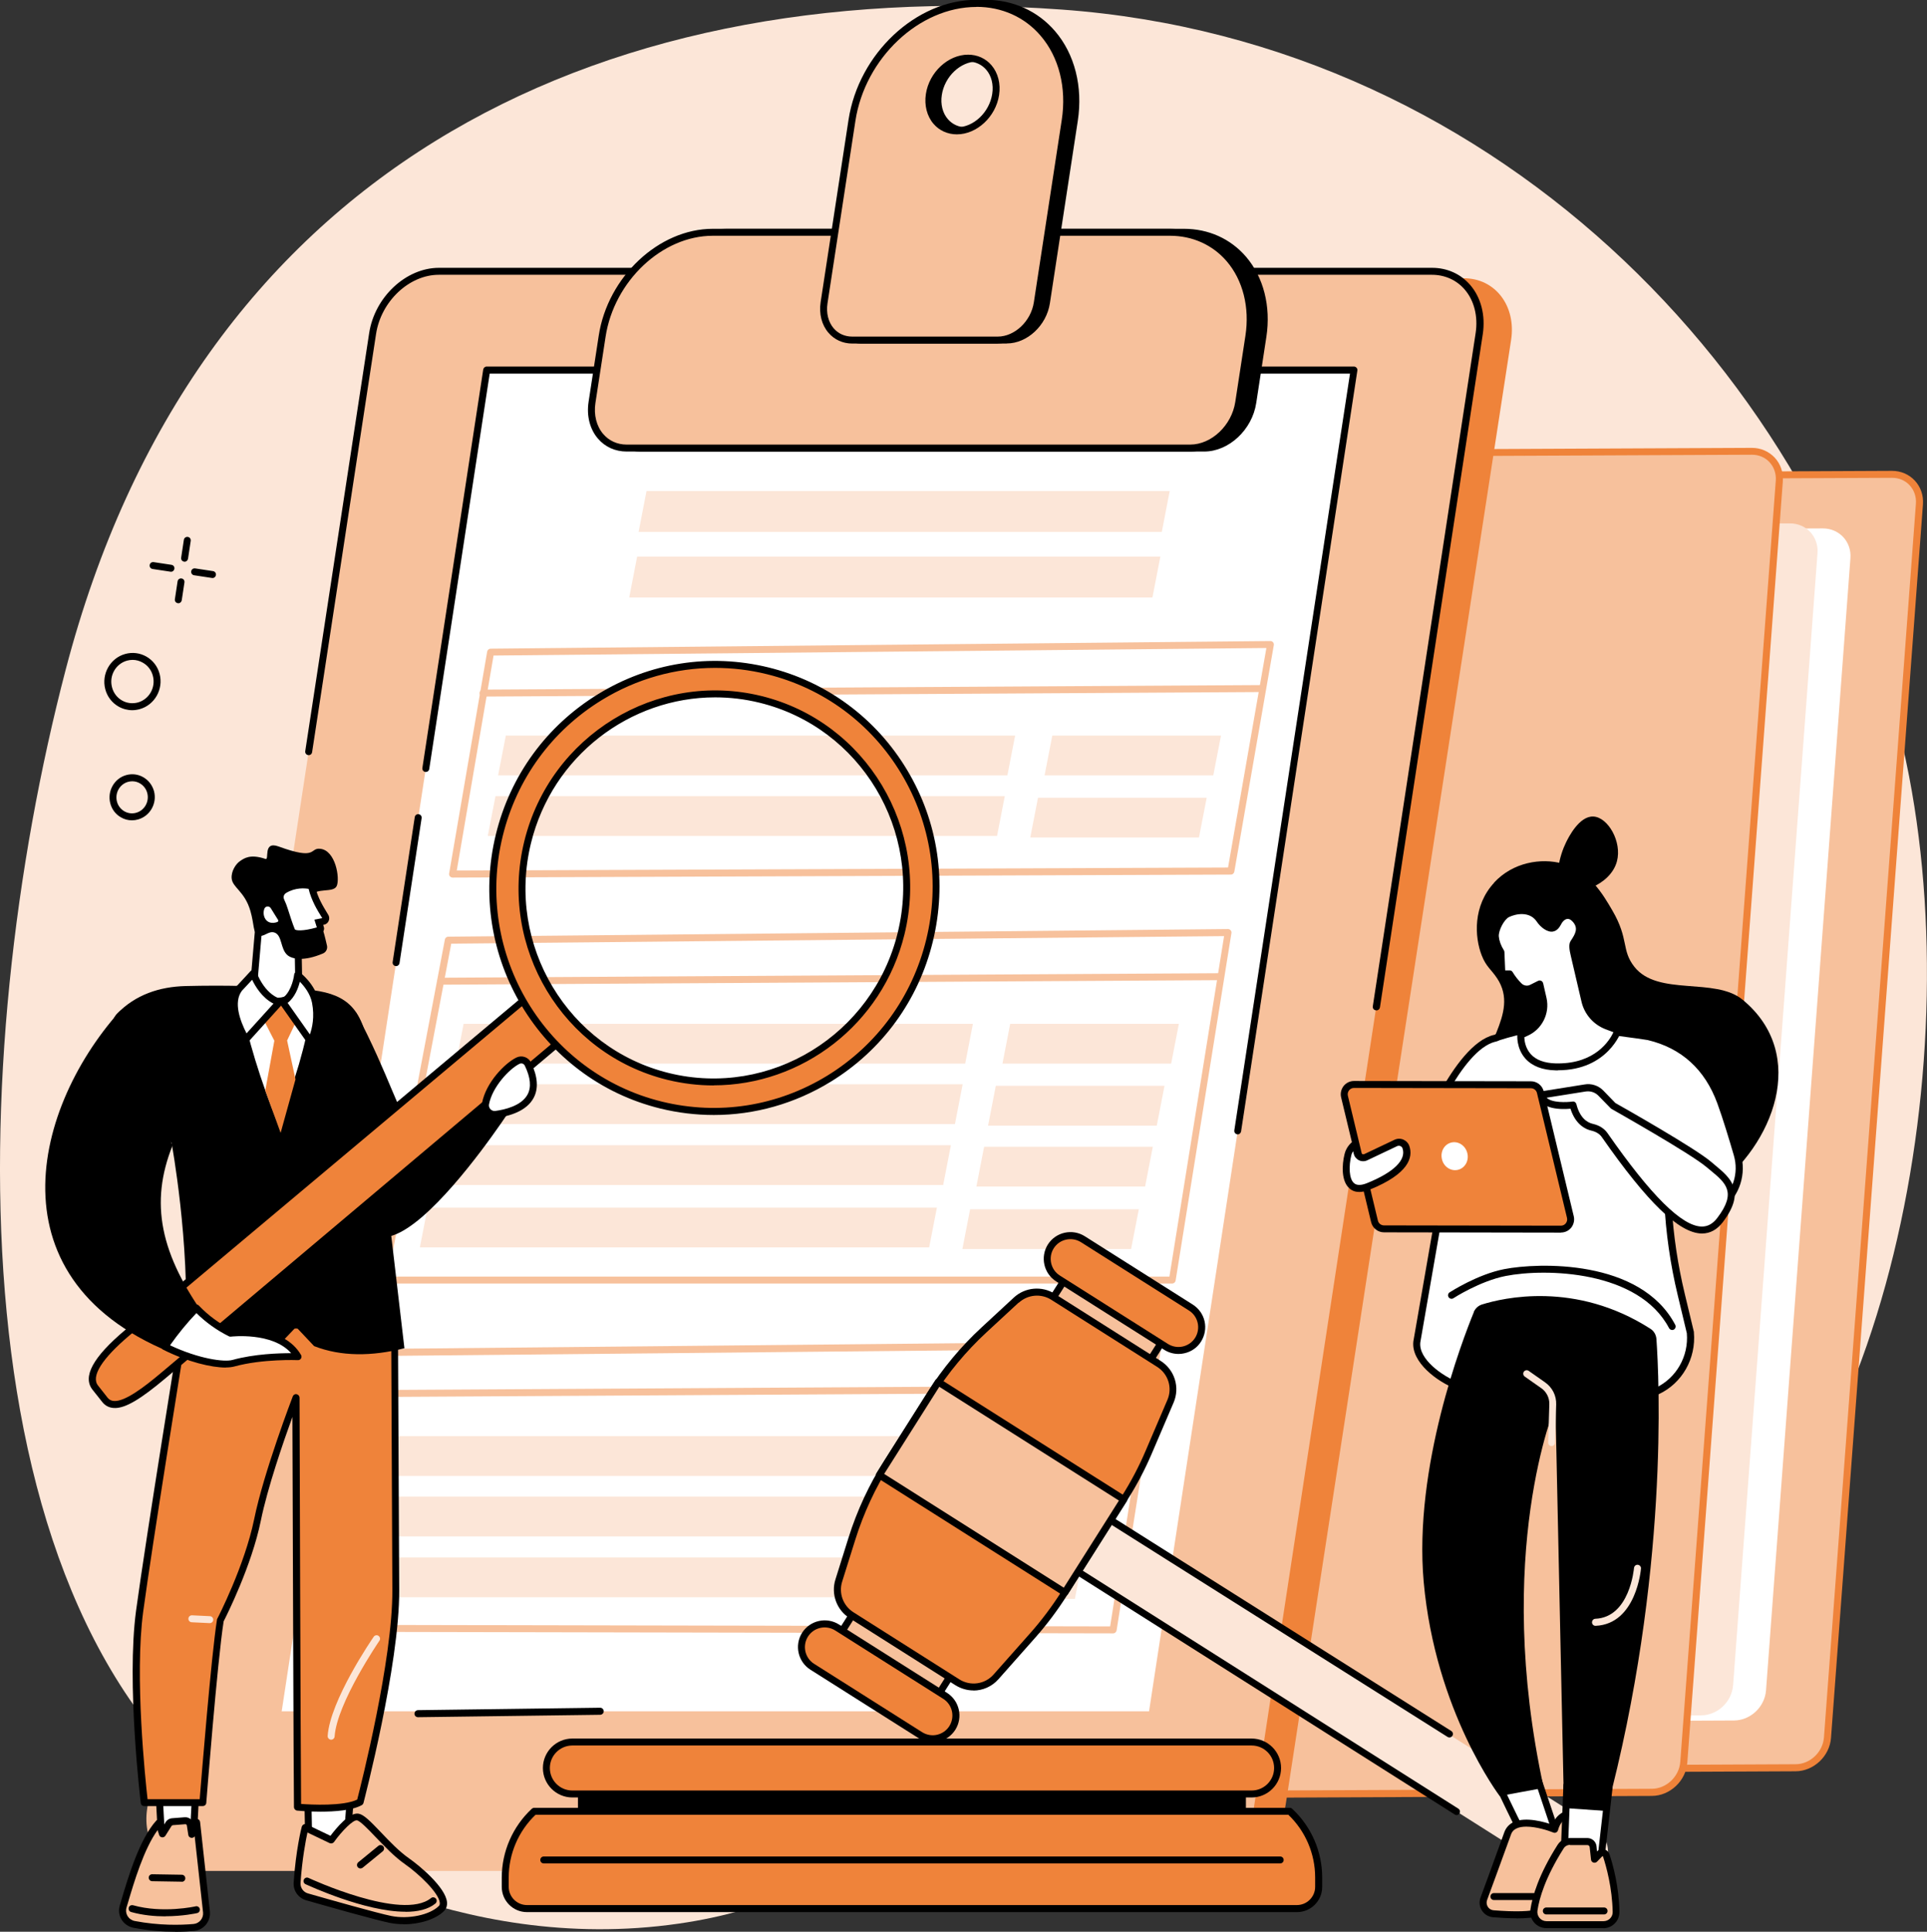 <?xml version="1.0" encoding="UTF-8"?>
<svg id="uuid-ef016f44-3bd8-41fb-b686-3bca868d0fbb" data-name="レイヤー 2" xmlns="http://www.w3.org/2000/svg" viewBox="0 0 199.55 200">
  <rect x="0" y="0" width="199.55" height="200" fill="#333333" stroke="none"/>
  <defs>
    <style>
      .uuid-025b2f18-fad6-4f6b-9c92-c83410d171b6 {
        fill: #fff;
      }

      .uuid-a5a92839-0828-4929-94b2-1b573ae7797c {
        fill: #ef833a;
      }

      .uuid-5be77df9-6951-4475-99f2-bde22f6f4f23 {
        fill: #fce6d8;
      }

      .uuid-d31510ea-cd1f-4c9e-8a19-c0cde53ef0e8 {
        fill: #f7c19c;
      }
    </style>
  </defs>
  <g id="uuid-64e55626-b668-4a30-b09d-b5c55b8de996" data-name="テキスト">
    <g>
      <g id="uuid-9dc804de-bb8f-41fd-b2dd-f83639843b77" data-name="change1 1">
        <path class="uuid-5be77df9-6951-4475-99f2-bde22f6f4f23" d="M116.01,178.22c29.22-9.74,37.98,2.14,53.82-6.72,24.37-13.64,34.13-58.52,27.87-91.11C190.03,40.48,155.85,4.3,109.93,.99,61.03-2.53,20.19,18.08,6.8,69.34-3.64,109.29-5.31,167.23,25.6,188.27c3.35,2.28,21.67,14.22,44.69,10.89,19.03-2.75,22.55-13.22,45.71-20.94"/>
      </g>
      <g id="uuid-5ddf6773-5b4b-406b-8c4b-071d2a771629" data-name="change2 1">
        <path d="M19.11,58.15s-.04,0-.05,0c-.2-.03-.33-.21-.3-.41l.28-1.85c.03-.2,.22-.33,.41-.3,.2,.03,.33,.21,.3,.41l-.28,1.85c-.03,.18-.18,.31-.36,.31"/>
      </g>
      <g id="uuid-8f248393-03bf-49b9-a230-4d6230e2e88a" data-name="change2 2">
        <path d="M18.46,62.45s-.04,0-.05,0c-.2-.03-.33-.21-.3-.41l.28-1.85c.03-.2,.21-.33,.41-.3,.2,.03,.33,.21,.3,.41l-.28,1.85c-.03,.18-.18,.31-.36,.31"/>
      </g>
      <g id="uuid-2135e5a2-0527-4362-8a29-9169ee066628" data-name="change2 3">
        <path d="M17.7,59.19s-.04,0-.05,0l-1.85-.28c-.2-.03-.33-.21-.3-.41,.03-.2,.21-.33,.41-.3l1.85,.28c.2,.03,.33,.21,.3,.41-.03,.18-.18,.31-.36,.31"/>
      </g>
      <g id="uuid-83f15599-3362-4005-b805-046caa431082" data-name="change2 4">
        <path d="M22,59.84s-.04,0-.05,0l-1.85-.28c-.2-.03-.33-.21-.3-.41s.21-.33,.41-.3l1.85,.28c.2,.03,.33,.21,.3,.41-.03,.18-.18,.31-.36,.31"/>
      </g>
      <g id="uuid-2de80b4c-8e93-4c21-abbf-f51328228ea4" data-name="change2 5">
        <path d="M13.05,68.05h0Zm.68,.27c-.19,0-.39,.03-.58,.08-1.17,.33-1.87,1.56-1.55,2.76,.15,.58,.52,1.07,1.03,1.36,.5,.29,1.09,.36,1.65,.21,1.17-.33,1.87-1.56,1.55-2.76-.15-.58-.52-1.07-1.04-1.36-.33-.19-.69-.29-1.06-.29Zm-.04,5.21c-.49,0-.98-.13-1.42-.38-.68-.39-1.17-1.03-1.37-1.8-.41-1.57,.51-3.21,2.06-3.64,.75-.21,1.53-.11,2.2,.27,.68,.39,1.17,1.03,1.37,1.8,.41,1.57-.51,3.21-2.06,3.64-.26,.07-.52,.11-.78,.11"/>
      </g>
      <g id="uuid-f0a9d9d7-a9e4-4e23-9e72-a92f5d9a3123" data-name="change2 6">
        <path d="M13.69,80.89c-.14,0-.29,.02-.43,.06-.87,.24-1.38,1.16-1.15,2.04,.11,.43,.39,.79,.77,1.01,.37,.21,.8,.27,1.22,.15,.87-.24,1.38-1.16,1.15-2.04-.11-.43-.39-.79-.77-1.01-.24-.14-.51-.21-.79-.21Zm-.03,4.04c-.4,0-.79-.1-1.14-.31-.55-.31-.94-.83-1.1-1.45-.33-1.26,.41-2.58,1.65-2.92,.6-.17,1.23-.09,1.77,.22,.55,.32,.94,.83,1.11,1.45,.33,1.26-.41,2.57-1.65,2.92-.21,.06-.42,.09-.62,.09"/>
      </g>
      <g id="uuid-66157c2e-197e-4a25-9bf8-0270fd938ce6" data-name="change3 1">
        <path class="uuid-d31510ea-cd1f-4c9e-8a19-c0cde53ef0e8" d="M101.74,180.31l9.52-127.69c.13-1.72,1.61-3.11,3.31-3.12l81.35-.37c1.7,0,2.98,1.38,2.85,3.09l-9.52,127.69c-.13,1.72-1.61,3.11-3.31,3.12l-81.35,.37c-1.7,0-2.98-1.38-2.85-3.09"/>
      </g>
      <g id="uuid-3f4a8831-6a9d-443c-9edc-0e613e6dade5" data-name="change4 1">
        <path class="uuid-a5a92839-0828-4929-94b2-1b573ae7797c" d="M102.1,180.33c-.06,.74,.18,1.42,.65,1.93,.46,.5,1.11,.77,1.82,.77h.01l81.35-.37c1.52,0,2.84-1.26,2.95-2.79l9.52-127.7c.06-.74-.18-1.42-.65-1.93-.46-.5-1.11-.77-1.82-.77h-.01l-81.35,.37c-1.52,0-2.84,1.26-2.96,2.79l-9.52,127.7Zm2.47,3.43c-.91,0-1.75-.36-2.35-1-.62-.66-.92-1.54-.85-2.48l9.52-127.7c.14-1.9,1.79-3.45,3.67-3.46l81.35-.37h.02c.91,0,1.75,.36,2.35,1,.62,.66,.92,1.54,.85,2.48l-9.52,127.7c-.14,1.9-1.79,3.45-3.67,3.46l-81.35,.37h-.02"/>
      </g>
      <g id="uuid-2cce594c-d626-453c-a3bd-a7ddff4f84d6" data-name="change5 1">
        <path class="uuid-025b2f18-fad6-4f6b-9c92-c83410d171b6" d="M95.37,175.4l8.74-117.2c.13-1.72,1.61-3.11,3.31-3.12l81.35-.37c1.7,0,2.98,1.38,2.85,3.09l-8.74,117.21c-.13,1.72-1.61,3.11-3.31,3.12l-81.35,.37c-1.7,0-2.98-1.38-2.85-3.09"/>
      </g>
      <g id="uuid-0c07aaed-6c95-4bc9-bfcc-f6e17d624e50" data-name="change1 2">
        <path class="uuid-5be77df9-6951-4475-99f2-bde22f6f4f23" d="M91.96,174.88l8.74-117.2c.13-1.72,1.61-3.11,3.31-3.12l81.35-.37c1.7,0,2.98,1.38,2.85,3.09l-8.74,117.2c-.13,1.72-1.61,3.11-3.31,3.12l-81.35,.37c-1.7,0-2.98-1.38-2.85-3.09"/>
      </g>
      <g id="uuid-63423e1c-3395-4a19-b8b5-1cb48d338b02" data-name="change3 2">
        <path class="uuid-d31510ea-cd1f-4c9e-8a19-c0cde53ef0e8" d="M86.87,182.84l9.89-132.63c.13-1.72,1.61-3.11,3.31-3.12l81.35-.37c1.7,0,2.98,1.38,2.85,3.09l-9.89,132.63c-.13,1.72-1.61,3.11-3.31,3.12l-81.35,.37c-1.7,0-2.98-1.38-2.85-3.09"/>
      </g>
      <g id="uuid-508cd527-b8d4-489a-9be0-5344630382a4" data-name="change4 2">
        <path class="uuid-a5a92839-0828-4929-94b2-1b573ae7797c" d="M181.43,47.08h-.01l-81.35,.37c-1.52,0-2.84,1.26-2.96,2.79l-9.89,132.63c-.06,.73,.18,1.42,.65,1.93,.47,.5,1.12,.78,1.83,.77l81.35-.37c1.51,0,2.84-1.26,2.95-2.79l9.89-132.63c.06-.73-.18-1.42-.65-1.93-.46-.5-1.11-.77-1.82-.77ZM89.7,186.3c-.91,0-1.75-.36-2.35-1-.62-.66-.92-1.54-.85-2.48l.36,.03-.36-.03,9.89-132.63c.14-1.9,1.79-3.45,3.67-3.45l81.35-.37h.01c.91,0,1.74,.36,2.35,1,.62,.66,.92,1.54,.85,2.48l-9.89,132.63c-.14,1.9-1.79,3.45-3.67,3.46l-81.35,.37h-.02"/>
      </g>
      <g id="uuid-d70cb455-4aa2-4a6d-8c40-91c090cd0784" data-name="change4 3">
        <path class="uuid-a5a92839-0828-4929-94b2-1b573ae7797c" d="M151.59,28.81H48.74c-3.24,0-6.32,2.86-6.86,6.4L18.54,186.83c-.54,3.53,1.65,6.4,4.89,6.4H126.28c3.25,0,6.32-2.86,6.86-6.4l23.34-151.62c.55-3.53-1.64-6.4-4.89-6.4"/>
      </g>
      <g id="uuid-b02f547a-61df-4e81-94c5-16c592ab6fa0" data-name="change3 3">
        <path class="uuid-d31510ea-cd1f-4c9e-8a19-c0cde53ef0e8" d="M148.29,28.08H45.44c-3.24,0-6.32,2.89-6.86,6.45L15.24,187.27c-.54,3.56,1.65,6.44,4.89,6.44H122.97c3.24,0,6.32-2.89,6.86-6.44l23.34-152.74c.54-3.56-1.65-6.45-4.89-6.45"/>
      </g>
      <g id="uuid-9fca1463-0e0e-4699-98a6-919dc8b3b661" data-name="change5 2">
        <path class="uuid-025b2f18-fad6-4f6b-9c92-c83410d171b6" d="M118.98,177.18H29.17L50.4,38.31h89.81l-21.22,138.87"/>
      </g>
      <g id="uuid-aad71358-80c3-45ea-90ed-713fcb7ab18f" data-name="change3 4">
        <path class="uuid-d31510ea-cd1f-4c9e-8a19-c0cde53ef0e8" d="M51.11,67.87l-3.81,22.26,79.87-.31,3.97-22.73-80.02,.78Zm-4.24,22.99c-.11,0-.21-.05-.28-.13-.07-.08-.1-.19-.08-.29l3.94-22.98c.03-.17,.18-.3,.35-.3l80.76-.79h0c.11,0,.21,.05,.27,.13,.07,.08,.1,.19,.08,.29l-4.09,23.46c-.03,.17-.18,.3-.35,.3l-80.6,.31h0"/>
      </g>
      <g id="uuid-24e04594-2538-4cbf-ac83-9e68fac0d20d" data-name="change3 5">
        <path class="uuid-d31510ea-cd1f-4c9e-8a19-c0cde53ef0e8" d="M50.02,72.12c-.2,0-.36-.16-.36-.36,0-.2,.16-.36,.36-.36l80.6-.47h0c.2,0,.36,.16,.36,.36,0,.2-.16,.36-.36,.36l-80.6,.47h0"/>
      </g>
      <g id="uuid-29e06408-be8d-443e-9109-531ce6840bf8" data-name="change1 3">
        <path class="uuid-5be77df9-6951-4475-99f2-bde22f6f4f23" d="M103.26,86.55H50.51l.8-4.12h52.74l-.8,4.12"/>
      </g>
      <g id="uuid-bab93322-233c-456b-9f4e-477d868c7039" data-name="change1 4">
        <path class="uuid-5be77df9-6951-4475-99f2-bde22f6f4f23" d="M104.32,80.28H51.58l.8-4.12h52.74l-.8,4.12"/>
      </g>
      <g id="uuid-58539f58-ca86-45a8-a1bc-a461e6a1943f" data-name="change1 5">
        <path class="uuid-5be77df9-6951-4475-99f2-bde22f6f4f23" d="M125.64,80.28h-17.47l.8-4.12h17.47l-.8,4.12"/>
      </g>
      <g id="uuid-8ec8ca39-7b5f-48f3-9525-406135ca5aa1" data-name="change1 6">
        <path class="uuid-5be77df9-6951-4475-99f2-bde22f6f4f23" d="M124.16,86.71h-17.47l.8-4.12h17.47l-.8,4.12"/>
      </g>
      <g id="uuid-1cbea128-6006-44ac-bb4a-7ebdf5edc196" data-name="change3 6">
        <path class="uuid-d31510ea-cd1f-4c9e-8a19-c0cde53ef0e8" d="M34.37,168.23l80.59,.16,4.53-28.78-80.03,.78-5.1,27.84Zm80.9,.88h0l-81.33-.16c-.11,0-.21-.05-.28-.13-.07-.08-.1-.19-.08-.3l5.23-28.56c.03-.17,.18-.29,.35-.3l80.76-.79c.1,0,.21,.04,.28,.13,.07,.08,.1,.19,.08,.29l-4.65,29.51c-.03,.18-.18,.31-.36,.31"/>
      </g>
      <g id="uuid-91622b14-0b86-4b3d-837c-c49a2a21d182" data-name="change3 7">
        <path class="uuid-d31510ea-cd1f-4c9e-8a19-c0cde53ef0e8" d="M38.37,144.64c-.2,0-.36-.16-.36-.36,0-.2,.16-.36,.36-.36l80.6-.47h0c.2,0,.36,.16,.36,.36,0,.2-.16,.36-.36,.36l-80.6,.47h0"/>
      </g>
      <g id="uuid-7f8ce452-5f7d-442a-b441-38043d4c2557" data-name="change1 7">
        <path class="uuid-5be77df9-6951-4475-99f2-bde22f6f4f23" d="M91.61,159.07H38.87l.8-4.12h52.74l-.8,4.12"/>
      </g>
      <g id="uuid-05707917-e979-4f99-a82c-e11369f8e50b" data-name="change1 8">
        <path class="uuid-5be77df9-6951-4475-99f2-bde22f6f4f23" d="M92.68,152.81H39.94l.8-4.12h52.74l-.8,4.12"/>
      </g>
      <g id="uuid-3db30cc7-cc09-4667-9325-94de35510f89" data-name="change1 9">
        <path class="uuid-5be77df9-6951-4475-99f2-bde22f6f4f23" d="M114,152.81h-17.47l.8-4.12h17.47l-.8,4.12"/>
      </g>
      <g id="uuid-e25def51-b1cc-40b5-8ebf-4fa135e44b24" data-name="change1 10">
        <path class="uuid-5be77df9-6951-4475-99f2-bde22f6f4f23" d="M112.52,159.23h-17.47l.8-4.12h17.47l-.8,4.12"/>
      </g>
      <g id="uuid-c24ae7a9-f516-4686-928b-714cfeebc1d6" data-name="change1 11">
        <path class="uuid-5be77df9-6951-4475-99f2-bde22f6f4f23" d="M90.4,165.37H37.66l.8-4.12h52.74l-.8,4.12"/>
      </g>
      <g id="uuid-f8f83880-27bf-42a3-901c-0c99ec58ed57" data-name="change1 12">
        <path class="uuid-5be77df9-6951-4475-99f2-bde22f6f4f23" d="M111.31,165.54h-17.47l.8-4.12h17.47l-.8,4.12"/>
      </g>
      <g id="uuid-997d9f32-f41a-45a4-b939-5b9961228b3a" data-name="change3 8">
        <path class="uuid-d31510ea-cd1f-4c9e-8a19-c0cde53ef0e8" d="M40.19,132.17H121.1l5.66-35.25-80.03,.78-6.55,34.47Zm81.22,.72H39.75c-.11,0-.21-.05-.28-.13-.07-.08-.1-.19-.08-.3l6.68-35.19c.03-.17,.18-.29,.35-.29l80.75-.79h0c.11,0,.2,.05,.27,.13,.07,.08,.1,.19,.08,.29l-5.78,35.98c-.03,.17-.18,.3-.36,.3"/>
      </g>
      <g id="uuid-9ed7831d-e2d2-49dc-b2c6-6cc6e7c8f93b" data-name="change3 9">
        <path class="uuid-d31510ea-cd1f-4c9e-8a19-c0cde53ef0e8" d="M45.65,101.95c-.2,0-.36-.16-.36-.36,0-.2,.16-.36,.36-.36l80.6-.47h0c.2,0,.36,.16,.36,.36,0,.2-.16,.36-.36,.36l-80.6,.47h0"/>
      </g>
      <g id="uuid-28b75bcb-f4c9-4433-b2a7-0267137b44f1" data-name="change1 13">
        <path class="uuid-5be77df9-6951-4475-99f2-bde22f6f4f23" d="M98.89,116.38H46.15l.8-4.12h52.74l-.8,4.12"/>
      </g>
      <g id="uuid-fd03c470-6e62-49f2-b579-99f5a8a2bbf2" data-name="change1 14">
        <path class="uuid-5be77df9-6951-4475-99f2-bde22f6f4f23" d="M99.96,110.12H47.21l.8-4.12h52.74l-.8,4.12"/>
      </g>
      <g id="uuid-2fdf4a98-5ff2-4759-90c8-968a19972618" data-name="change1 15">
        <path class="uuid-5be77df9-6951-4475-99f2-bde22f6f4f23" d="M121.28,110.12h-17.47l.8-4.12h17.47l-.8,4.12"/>
      </g>
      <g id="uuid-f664ae12-1d07-4b77-91d1-400630d9e115" data-name="change1 16">
        <path class="uuid-5be77df9-6951-4475-99f2-bde22f6f4f23" d="M119.79,116.54h-17.47l.8-4.12h17.47l-.8,4.12"/>
      </g>
      <g id="uuid-8ea8ab96-64ce-47a3-a3f4-47685ce09622" data-name="change1 17">
        <path class="uuid-5be77df9-6951-4475-99f2-bde22f6f4f23" d="M97.68,122.69H44.93l.8-4.12h52.74l-.8,4.12"/>
      </g>
      <g id="uuid-b43af0ce-2beb-493e-9071-0bd7d4034d5a" data-name="change1 18">
        <path class="uuid-5be77df9-6951-4475-99f2-bde22f6f4f23" d="M118.58,122.85h-17.47l.8-4.12h17.47l-.8,4.12"/>
      </g>
      <g id="uuid-1052438e-7ab9-4dc5-bba4-050bfb9f17be" data-name="change1 19">
        <path class="uuid-5be77df9-6951-4475-99f2-bde22f6f4f23" d="M96.22,129.15H43.48l.8-4.12h52.74l-.8,4.12"/>
      </g>
      <g id="uuid-747c1b87-857f-4717-b0bf-5b0a6b45348c" data-name="change1 20">
        <path class="uuid-5be77df9-6951-4475-99f2-bde22f6f4f23" d="M117.13,129.32h-17.47l.8-4.12h17.47l-.8,4.12"/>
      </g>
      <g id="uuid-9d92f208-17dd-4c75-95c4-1be6df08b837" data-name="change1 21">
        <path class="uuid-5be77df9-6951-4475-99f2-bde22f6f4f23" d="M120.31,55.07h-54.18l.82-4.23h54.18l-.82,4.23"/>
      </g>
      <g id="uuid-c0a58a45-5057-462c-a1b5-60c789128c57" data-name="change1 22">
        <path class="uuid-5be77df9-6951-4475-99f2-bde22f6f4f23" d="M119.34,61.86h-54.18l.82-4.23h54.18l-.82,4.23"/>
      </g>
      <g id="uuid-902f52e9-07dd-433b-82b8-27eb126ec6b4" data-name="change2 7">
        <path d="M43.28,177.79c-.2,0-.36-.16-.36-.36,0-.2,.16-.36,.36-.37l18.87-.25c.2,0,.36,.16,.37,.36,0,.2-.16,.36-.36,.37l-18.87,.25h0"/>
      </g>
      <g id="uuid-ce94fae6-dbab-4221-9ac1-0c1fabb17c45" data-name="change2 8">
        <path d="M128.17,117.44s-.04,0-.05,0c-.2-.03-.33-.21-.3-.41l11.98-78.35H50.71l-6.26,40.94c-.03,.2-.22,.33-.41,.3-.2-.03-.33-.21-.3-.41l6.3-41.25c.03-.18,.18-.31,.36-.31h89.81c.1,0,.2,.05,.27,.13,.07,.08,.1,.19,.08,.29l-12.04,78.77c-.03,.18-.18,.31-.36,.31"/>
      </g>
      <g id="uuid-e33f83e3-3f49-40ab-80aa-3cd9b3f9f999" data-name="change2 9">
        <path d="M41.02,100.02s-.04,0-.06,0c-.2-.03-.33-.21-.3-.41l2.29-15.01c.03-.2,.21-.33,.41-.3,.2,.03,.33,.21,.3,.41l-2.29,15.01c-.03,.18-.18,.31-.36,.31"/>
      </g>
      <g id="uuid-f55df2d5-1400-4656-b899-ab699847b07c" data-name="change2 10">
        <path d="M142.52,104.6s-.04,0-.06,0c-.2-.03-.33-.21-.3-.41l10.65-69.71c.26-1.72-.15-3.36-1.13-4.5-.85-.99-2.06-1.53-3.4-1.53H45.44c-3.07,0-5.99,2.75-6.5,6.14l-6.62,43.29c-.03,.2-.21,.33-.41,.3-.2-.03-.33-.21-.3-.41l6.62-43.29c.57-3.72,3.81-6.75,7.22-6.75h102.85c1.56,0,2.96,.63,3.95,1.78,1.12,1.3,1.59,3.15,1.3,5.08l-10.65,69.71c-.03,.18-.18,.31-.36,.31"/>
      </g>
      <g id="uuid-43667345-6538-46d0-9bcf-28cd0127481c" data-name="change2 11">
        <path d="M124.7,46.38h-58.36c-2.38,0-3.98-2.12-3.59-4.73l1.05-6.85c.91-5.94,6.04-10.76,11.46-10.76h47.35c5.42,0,9.07,4.82,8.17,10.76l-1.05,6.85c-.4,2.61-2.65,4.73-5.03,4.73"/>
      </g>
      <g id="uuid-08b89fc3-3fc1-48ad-89a9-01d522590f89" data-name="change2 12">
        <path d="M75.26,24.41c-5.24,0-10.22,4.69-11.1,10.46l-1.05,6.85c-.19,1.23,.11,2.41,.81,3.22,.6,.7,1.46,1.09,2.42,1.09h58.36c2.2,0,4.3-1.98,4.67-4.42l1.05-6.85c.45-2.94-.26-5.75-1.94-7.71-1.46-1.7-3.54-2.64-5.87-2.64h-47.35Zm49.44,22.34h-58.36c-1.17,0-2.23-.47-2.97-1.34-.84-.97-1.19-2.36-.97-3.8l1.05-6.85c.93-6.1,6.23-11.07,11.81-11.07h47.35c2.54,0,4.82,1.03,6.42,2.89,1.82,2.12,2.59,5.14,2.11,8.29l-1.05,6.85c-.42,2.78-2.84,5.03-5.39,5.03"/>
      </g>
      <g id="uuid-b356276c-b136-4b8c-8345-e1a48302329f" data-name="change3 10">
        <path class="uuid-d31510ea-cd1f-4c9e-8a19-c0cde53ef0e8" d="M123.25,46.38h-58.36c-2.38,0-3.98-2.12-3.59-4.73l1.05-6.85c.91-5.94,6.04-10.76,11.46-10.76h47.35c5.42,0,9.08,4.82,8.17,10.76l-1.05,6.85c-.4,2.61-2.65,4.73-5.03,4.73"/>
      </g>
      <g id="uuid-2e2defff-bf0f-436e-a34e-b5c5725a5494" data-name="change2 13">
        <path d="M73.81,24.41c-5.24,0-10.22,4.69-11.1,10.46l-1.05,6.85c-.19,1.23,.11,2.41,.81,3.22,.6,.7,1.46,1.09,2.42,1.09h58.36c2.2,0,4.3-1.98,4.67-4.42l1.05-6.85c.45-2.94-.26-5.75-1.94-7.71-1.46-1.7-3.55-2.64-5.87-2.64h-47.35Zm49.44,22.34h-58.36c-1.17,0-2.23-.47-2.97-1.34-.84-.97-1.19-2.36-.97-3.8l1.05-6.85c.93-6.1,6.23-11.07,11.81-11.07h47.35c2.54,0,4.82,1.03,6.42,2.89,1.82,2.12,2.59,5.14,2.11,8.29l-1.05,6.85c-.42,2.78-2.84,5.03-5.39,5.03"/>
      </g>
      <g id="uuid-fb0a0db5-76a3-4de6-8220-a02c2b67bf3b" data-name="change2 14">
        <path d="M100.02,13.55c-1.9,0-3.18-1.69-2.86-3.77,.32-2.08,2.11-3.77,4.01-3.77s3.18,1.69,2.86,3.77c-.32,2.08-2.11,3.77-4.01,3.77ZM102.04,.36c-6.1,0-11.87,5.42-12.89,12.11l-2.89,18.89c-.33,2.13,.98,3.86,2.93,3.86h15.05c1.94,0,3.78-1.73,4.1-3.86l2.89-18.89c1.02-6.69-3.09-12.11-9.19-12.11"/>
      </g>
      <g id="uuid-2b1bb104-1887-4a8c-b701-18b809d1553b" data-name="change2 15">
        <path d="M101.18,6.37c-1.72,0-3.36,1.55-3.65,3.46-.15,.96,.08,1.88,.63,2.51,.47,.54,1.13,.84,1.88,.84,1.72,0,3.36-1.55,3.65-3.46,.15-.96-.08-1.88-.63-2.51-.47-.54-1.13-.84-1.88-.84Zm-1.15,7.54c-.96,0-1.82-.39-2.42-1.09-.68-.79-.97-1.92-.79-3.09,.34-2.25,2.3-4.07,4.37-4.07,.96,0,1.82,.39,2.42,1.09,.68,.79,.97,1.92,.79,3.09-.34,2.25-2.3,4.07-4.37,4.07Zm2.02-13.19c-5.92,0-11.54,5.3-12.53,11.8l-2.89,18.89c-.15,.99,.08,1.93,.64,2.58,.48,.56,1.16,.86,1.93,.86h15.05c1.77,0,3.45-1.59,3.75-3.55l2.89-18.89c.51-3.32-.29-6.5-2.19-8.71-1.65-1.93-4.01-2.99-6.64-2.99Zm2.2,34.85h-15.05c-.98,0-1.86-.4-2.47-1.12-.7-.81-.99-1.96-.81-3.16l2.89-18.89c1.05-6.85,6.99-12.42,13.25-12.42,2.84,0,5.39,1.15,7.19,3.24,2.04,2.37,2.9,5.76,2.36,9.29l-2.89,18.89c-.35,2.3-2.35,4.16-4.46,4.16"/>
      </g>
      <g id="uuid-70b8fe87-d502-456c-9896-62963cc1d7f5" data-name="change3 11">
        <path class="uuid-d31510ea-cd1f-4c9e-8a19-c0cde53ef0e8" d="M99.08,13.55c-1.9,0-3.18-1.69-2.86-3.77,.32-2.08,2.11-3.77,4.01-3.77s3.18,1.69,2.86,3.77c-.32,2.08-2.11,3.77-4.01,3.77ZM101.1,.36c-6.1,0-11.87,5.42-12.89,12.11l-2.89,18.89c-.32,2.13,.98,3.86,2.93,3.86h15.05c1.94,0,3.78-1.73,4.11-3.86l2.89-18.89c1.02-6.69-3.09-12.11-9.19-12.11"/>
      </g>
      <g id="uuid-5f7a2970-7e15-4bff-a7ec-543d52445dfa" data-name="change2 16">
        <path d="M100.24,6.37c-1.72,0-3.36,1.55-3.65,3.46-.15,.96,.08,1.88,.63,2.51,.47,.54,1.13,.84,1.88,.84,1.72,0,3.36-1.55,3.65-3.46,.15-.96-.08-1.88-.63-2.51-.47-.54-1.13-.84-1.88-.84Zm-1.15,7.54c-.96,0-1.82-.39-2.42-1.09-.68-.79-.97-1.92-.79-3.09,.34-2.25,2.3-4.07,4.37-4.07,.96,0,1.82,.39,2.42,1.09,.68,.79,.97,1.92,.79,3.09-.34,2.25-2.3,4.07-4.37,4.07Zm2.02-13.19c-5.92,0-11.54,5.3-12.53,11.8l-2.89,18.89c-.15,.99,.08,1.93,.64,2.58,.48,.56,1.16,.86,1.93,.86h15.05c1.77,0,3.45-1.59,3.75-3.55l2.89-18.89c.51-3.32-.29-6.5-2.19-8.71-1.65-1.93-4.01-2.99-6.64-2.99Zm2.2,34.85h-15.05c-.98,0-1.86-.4-2.47-1.12-.7-.81-.99-1.96-.81-3.16l2.89-18.89c1.05-6.85,6.99-12.42,13.25-12.42,2.84,0,5.39,1.15,7.19,3.24,2.04,2.37,2.9,5.76,2.36,9.29l-2.89,18.89c-.35,2.3-2.35,4.16-4.46,4.16"/>
      </g>
      <g id="uuid-d90dc5bb-b90f-4272-b89c-982da141d8fa" data-name="change5 3">
        <path class="uuid-025b2f18-fad6-4f6b-9c92-c83410d171b6" d="M30.85,96.86l.08,4.65c.07,.58,.49,1.05,1.05,1.2l.24,.14c.38,.1,.58,.18,.82,1.06-2.95,.93-5.79,.73-8.48-.98-.11-.25-.08-.54,.3-.58l.4-.1c.56-.13,.98-.57,1.09-1.13l.51-5.94,3.99,1.69"/>
      </g>
      <g id="uuid-51ef0e9b-2ea4-4aed-9044-d520637a1318" data-name="change2 17">
        <path d="M24.9,102.71c2.35,1.45,4.87,1.76,7.69,.96-.13-.38-.24-.41-.46-.47-.03,0-.06-.02-.09-.04l-.2-.11c-.69-.2-1.18-.78-1.27-1.49,0-.01,0-.03,0-.04l-.07-4.41-3.32-1.4-.47,5.44v.03c-.13,.71-.67,1.27-1.37,1.42l-.4,.1s-.03,0-.05,0Zm4.79,2.11c-1.88,0-3.66-.53-5.32-1.58-.06-.04-.11-.09-.13-.15-.12-.26-.12-.54,0-.75,.07-.11,.22-.3,.56-.34l.38-.09c.42-.09,.73-.42,.81-.83l.51-5.92c.01-.11,.07-.22,.17-.28,.1-.06,.22-.07,.33-.02l3.99,1.69c.13,.06,.22,.18,.22,.33l.08,4.63c.06,.43,.36,.77,.78,.88,.03,0,.06,.02,.09,.04l.19,.11c.52,.14,.78,.37,1.03,1.3,.05,.19-.05,.38-.24,.44-1.19,.37-2.34,.56-3.46,.56"/>
      </g>
      <g id="uuid-3c805069-686e-46a9-a06d-130e6d3b70e0" data-name="change2 18">
        <path d="M33.17,87.88c-1.15-.13-.25,1.25-4.32-.24-1.67-.61-.92,1.44-1.36,1.29-1.61-.55-2.24-.04-2.63,.22-.45,.3-.93,1.06-.87,1.79,.08,.96,1.34,1.32,1.94,3.37,.42,1.45,.25,2.3,.82,2.54,.57,.24,1.03-.51,1.67-.3,.83,.28,.59,1.72,1.37,2.36,.5,.4,1.69,.64,3.65-.19,.32-.13,.5-.48,.42-.82-.1-.43-.22-.98-.38-1.49-.77-2.44-1.6-3.03-1.26-3.63,.52-.93,2.31-.29,2.65-1.05,.35-.8-.12-3.68-1.7-3.85"/>
      </g>
      <g id="uuid-a909a694-2ec5-42a6-b038-9999c09ce8a9" data-name="change5 4">
        <path class="uuid-025b2f18-fad6-4f6b-9c92-c83410d171b6" d="M29.1,93.27c.14,.3,.26,.61,.36,.92,.19,.59,.51,1.6,.74,2.15,.28,.69,2.27,.16,2.89-.03,.1-.03,.15-.14,.12-.24l-.18-.59,.49-.1c.06-.02,.11-.05,.15-.1,.1-.12,.11-.28,.04-.4-.39-.64-1.08-1.69-1.39-2.97-.03-.13-.13-.23-.27-.25-.45-.09-1.53-.18-2.61,.48-.38,.23-.53,.71-.34,1.12"/>
      </g>
      <g id="uuid-1e93b785-46f0-4e5b-a883-82cea4d70523" data-name="change2 19">
        <path d="M32.86,96.19v0Zm-3.44-3.07c.15,.31,.28,.64,.38,.97,.18,.56,.5,1.58,.73,2.12,.06,.14,.81,.23,2.28-.19l-.25-.8,.81-.16-.09-.15c-.41-.66-1.03-1.67-1.32-2.88-.39-.07-1.37-.16-2.34,.43-.23,.14-.31,.42-.2,.65Zm1.65,3.93c-.65,0-1.06-.19-1.22-.57-.23-.57-.57-1.61-.75-2.18-.09-.3-.21-.59-.34-.88-.27-.57-.07-1.25,.48-1.58,1.2-.73,2.4-.61,2.86-.52,.27,.05,.49,.26,.55,.53,.26,1.11,.85,2.05,1.23,2.68l.11,.18c.16,.26,.13,.59-.07,.82-.08,.09-.19,.16-.31,.2h-.05l-.09,.03,.06,.21c.05,.12,.04,.28-.03,.41-.07,.13-.19,.23-.33,.28-.87,.26-1.58,.38-2.11,.38"/>
      </g>
      <g id="uuid-5a3badfa-519e-4578-8e7e-f371ca659fd0" data-name="change5 5">
        <path class="uuid-025b2f18-fad6-4f6b-9c92-c83410d171b6" d="M28.73,95.46c-1.21,.42-1.62-.71-1.35-1.38,.11-.28,.5-.31,.66-.05l.76,1.22c.05,.08,.01,.18-.08,.21"/>
      </g>
      <g id="uuid-38398935-48f7-4814-b6dc-a85cd41f4d14" data-name="change5 6">
        <path class="uuid-025b2f18-fad6-4f6b-9c92-c83410d171b6" d="M16.48,185.77l.26,4.84,3.23,.54,.29-5.71-3.79,.32"/>
      </g>
      <g id="uuid-e8a00077-2616-40b4-bc74-e1d86bbb5780" data-name="change2 20">
        <path d="M17.08,190.3l2.55,.43,.25-4.89-3.02,.26,.23,4.2Zm2.89,1.21s-.04,0-.06,0l-3.23-.55c-.17-.03-.29-.17-.3-.34l-.26-4.84c-.01-.19,.14-.36,.33-.38l3.79-.32c.1,0,.21,.03,.28,.1,.07,.07,.11,.17,.11,.28l-.29,5.71c0,.1-.05,.2-.13,.26-.06,.05-.14,.08-.23,.08"/>
      </g>
      <g id="uuid-7583a4c5-8f1a-477b-a528-8562a1b2ebfa" data-name="change3 12">
        <path class="uuid-d31510ea-cd1f-4c9e-8a19-c0cde53ef0e8" d="M20.06,199.55c-1.37,.12-3.6,.18-6.19-.31-.85-.16-1.37-1.02-1.13-1.85,.69-2.31,1.91-6.69,3.71-8.66l.37,1.14,.64-1.02c.09-.14,.24-.23,.4-.24l1.29-.1c.27-.02,.51,.17,.55,.44l.15,.98,.51-1.25,1.02,9.31c.06,.79-.52,1.49-1.31,1.57"/>
      </g>
      <g id="uuid-5b60ca9c-c996-442d-9ede-cd6286c33048" data-name="change2 21">
        <path d="M16.32,189.48c-1.41,1.93-2.44,5.38-3.07,7.52l-.15,.5c-.09,.3-.05,.61,.11,.88,.16,.26,.43,.45,.74,.51,2.53,.48,4.71,.43,6.09,.31,.59-.05,1.04-.58,.99-1.18l-.87-7.9c-.07,.11-.21,.18-.35,.16-.16-.02-.29-.14-.31-.3l-.15-.98c-.01-.08-.09-.14-.17-.13l-1.29,.1s-.09,.03-.12,.07l-.64,1.02c-.07,.12-.21,.18-.35,.17-.14-.02-.26-.11-.3-.25l-.16-.5Zm1.81,10.52c-1.23,0-2.71-.1-4.32-.41-.51-.1-.95-.41-1.22-.84-.27-.44-.33-.97-.19-1.46l.15-.5c.71-2.4,1.9-6.4,3.64-8.3,.09-.09,.22-.13,.34-.11,.13,.03,.23,.12,.27,.24l.13,.4,.22-.36c.15-.24,.4-.39,.68-.41l1.29-.1c.37-.03,.71,.18,.86,.5l.05-.11c.06-.15,.22-.24,.38-.22,.16,.02,.29,.15,.31,.32l1.02,9.31c.08,1-.66,1.88-1.64,1.97-.54,.05-1.21,.09-1.97,.09"/>
      </g>
      <g id="uuid-152241e0-0c80-4f3c-ae8b-5da689e75570" data-name="change2 22">
        <path d="M17.12,198.41c-1.08,0-2.32-.11-3.54-.45-.19-.05-.3-.25-.25-.45,.05-.19,.25-.3,.45-.25,3.1,.87,6.45,.12,6.48,.11,.19-.05,.39,.08,.43,.27,.04,.19-.08,.39-.27,.43-.09,.02-1.47,.33-3.3,.33"/>
      </g>
      <g id="uuid-12232f0b-f1fd-4338-9ef6-27426e6238d8" data-name="change2 23">
        <path d="M18.82,194.82h0l-3.06-.05c-.2,0-.36-.17-.36-.37,0-.2,.17-.36,.37-.35l3.06,.05c.2,0,.36,.17,.36,.37,0,.2-.16,.36-.36,.36"/>
      </g>
      <g id="uuid-440fa40b-f43c-40d0-acf5-747fa997cb66" data-name="change5 7">
        <path class="uuid-025b2f18-fad6-4f6b-9c92-c83410d171b6" d="M31.85,183.97l.13,7.05,3.92,.2,.54-7.01-4.59-.23"/>
      </g>
      <g id="uuid-67ca0101-a73c-4f31-955a-1964c1ce8501" data-name="change2 24">
        <path d="M32.33,190.68l3.23,.16,.48-6.29-3.83-.19,.12,6.32Zm3.56,.9h-.02l-3.92-.2c-.19,0-.34-.16-.34-.35l-.13-7.05c0-.1,.04-.2,.11-.27,.07-.07,.17-.1,.27-.1l4.59,.23c.1,0,.19,.05,.25,.12,.06,.07,.1,.17,.09,.27l-.54,7.01c-.01,.19-.17,.33-.36,.33"/>
      </g>
      <g id="uuid-ddd1c4ea-ea3b-4694-a6cc-c5a6edb3817b" data-name="change3 13">
        <path class="uuid-d31510ea-cd1f-4c9e-8a19-c0cde53ef0e8" d="M30.76,194.93c-.04,.66,.38,1.27,1.02,1.45,2.22,.64,7.24,2.06,8.67,2.35,1.86,.37,4.2-.09,5.25-1.13,1.05-1.05-2.03-3.83-3.51-4.86-2.19-1.53-4.23-4.44-5.13-4.61-.91-.17-2.74,2.39-2.74,2.39l-2.73-1.31s-.61,2.36-.83,5.73"/>
      </g>
      <g id="uuid-bba6a9e0-1bea-450f-a487-78834b06b31c" data-name="change2 25">
        <path d="M30.76,194.93h0Zm1.08-5.21c-.18,.82-.55,2.76-.72,5.23-.03,.49,.29,.95,.76,1.08,2.12,.61,7.21,2.05,8.64,2.34,1.79,.36,3.99-.11,4.92-1.03,.06-.06,.12-.15,.1-.34-.09-1.02-2.17-2.99-3.57-3.97-1.12-.78-2.17-1.89-3.1-2.86-.73-.77-1.56-1.63-1.9-1.7-.4-.08-1.58,1.12-2.38,2.24-.1,.14-.29,.19-.45,.12l-2.32-1.11Zm9.96,9.5c-.48,0-.96-.04-1.41-.13-1.46-.29-6.57-1.74-8.7-2.35-.8-.23-1.34-1-1.28-1.82,.22-3.36,.81-5.7,.84-5.79,.03-.1,.1-.19,.2-.24,.1-.05,.21-.05,.31,0l2.46,1.18c.61-.81,1.98-2.47,2.92-2.29,.54,.1,1.19,.76,2.29,1.91,.9,.95,1.92,2.02,2.99,2.76,.96,.67,3.73,2.94,3.87,4.5,.03,.36-.08,.68-.31,.91-.85,.85-2.51,1.37-4.16,1.37"/>
      </g>
      <g id="uuid-2ef28541-085e-4f88-b37b-17e457adcae5" data-name="change2 26">
        <path d="M41.97,197.93c-4.18,0-10.01-2.71-10.33-2.85-.18-.08-.26-.3-.17-.48,.09-.18,.3-.26,.48-.17,.1,.05,9.71,4.5,12.68,2.09,.15-.13,.38-.1,.51,.05,.13,.15,.1,.38-.05,.51-.76,.62-1.86,.86-3.11,.86"/>
      </g>
      <g id="uuid-a0261014-acd7-4225-98c4-b2472208b265" data-name="change2 27">
        <path d="M37.33,193.45c-.1,0-.21-.04-.28-.13-.13-.15-.1-.38,.05-.51l2.08-1.7c.15-.13,.38-.1,.51,.05,.13,.15,.1,.38-.05,.51l-2.08,1.7c-.07,.05-.15,.08-.23,.08"/>
      </g>
      <g id="uuid-b8938044-6324-433e-81b6-49e292373650" data-name="change4 4">
        <path class="uuid-a5a92839-0828-4929-94b2-1b573ae7797c" d="M19.09,137.07s-3.6,22.19-4.62,29.74c-1.02,7.55,.49,19.84,.49,19.84h6.06s1.16-14.8,1.82-18.89c0,0,2.83-5.45,3.84-10.38,1.01-4.93,3.98-12.66,3.98-12.66,0,0,.12,39.31,.16,42.4,0,0,4.73,.45,6.48-.53,0,0,3.73-14.14,3.69-21.94-.04-7.8-.13-27.32-.13-27.32l-21.78-.24"/>
      </g>
      <g id="uuid-ed1f3f9c-2f27-42af-b453-d18784343934" data-name="change2 28">
        <path d="M31.17,186.77c1.05,.08,4.36,.25,5.82-.45,.4-1.56,3.68-14.47,3.64-21.7-.04-7.18-.11-24.29-.12-26.96l-21.11-.23c-.44,2.7-3.63,22.45-4.57,29.42-.91,6.74,.23,17.45,.45,19.43h5.4c.18-2.23,1.2-14.87,1.79-18.59,0-.04,.02-.08,.04-.11,.03-.05,2.82-5.46,3.81-10.29,1-4.91,3.97-12.64,4-12.72,.06-.16,.23-.26,.4-.22s.29,.18,.3,.35c0,.38,.11,37.25,.16,42.07Zm2.02,.8c-1.28,0-2.32-.1-2.42-.11-.18-.02-.32-.17-.33-.35-.04-2.65-.13-32.37-.16-40.41-.94,2.59-2.58,7.35-3.27,10.74-.95,4.67-3.55,9.84-3.85,10.42-.65,4.11-1.79,18.65-1.8,18.8-.01,.19-.17,.33-.36,.33h-6.06c-.18,.01-.34-.12-.36-.3-.02-.12-1.5-12.42-.49-19.93,1.01-7.46,4.59-29.52,4.62-29.75,.03-.18,.18-.3,.36-.3h0l21.78,.24c.2,0,.36,.16,.36,.36,0,0,.09,19.52,.13,27.32,.04,7.76-3.67,21.9-3.7,22.04-.02,.09-.09,.17-.17,.22-.98,.55-2.79,.68-4.28,.68"/>
      </g>
      <g id="uuid-6a1247b4-ce0c-40f8-a3c9-6fa3e19b1475" data-name="change1 23">
        <path class="uuid-5be77df9-6951-4475-99f2-bde22f6f4f23" d="M21.72,168.05h-.02l-1.85-.09c-.2-.01-.35-.18-.34-.38,.01-.2,.18-.35,.38-.34l1.85,.09c.2,.01,.35,.18,.34,.38,0,.19-.17,.34-.36,.34"/>
      </g>
      <g id="uuid-c3b56595-50c9-4687-b71f-5b295654dff8" data-name="change1 24">
        <path class="uuid-5be77df9-6951-4475-99f2-bde22f6f4f23" d="M34.3,180.12h-.03c-.2-.02-.35-.19-.34-.39,.25-3.67,4.58-10,4.77-10.27,.11-.16,.34-.21,.5-.09,.16,.11,.21,.34,.09,.5-.04,.06-4.4,6.44-4.64,9.91-.01,.19-.17,.34-.36,.34"/>
      </g>
      <g id="uuid-74d25e63-d357-4253-8818-4b9e4cc49858" data-name="change2 29">
        <path d="M36.86,104.82c6.77,12.68,4.93,18.98,13.94,6.79,.27-.36,.83-.25,.95,.18l.89,3.4s-18.63,28.46-15.33,.84l-.45-11.21"/>
      </g>
      <g id="uuid-e5bf608b-49a1-4db2-a2a7-8ea5cf8c34e2" data-name="change2 30">
        <path d="M19.19,138.01c2.6,.89,5.17,2.33,9.38,1.58l2.09-2.2,1.87,1.98c2.8,1.09,5.96,1.07,9.35,.22l-2.81-24-.96-7.33c-.73-4.18-2.55-5.47-6.37-5.81-.92-.08-1.49,3.67-2.58,3.61-1.16-.07-2.85-3.95-4.18-3.98-1.78-.04-3.7-.04-5.75,.01-2.74,.07-5.19,.9-7.11,2.86-2.67,2.72,5.65,13.39,5.65,13.39,0,0,1.92,10.42,1.42,19.66"/>
      </g>
      <g id="uuid-147c11e4-dab5-42e7-9196-4002125ca197" data-name="change5 8">
        <path class="uuid-025b2f18-fad6-4f6b-9c92-c83410d171b6" d="M24.46,103.37c.91,4.62,2.37,9.25,4.33,13.88,1.84-4.28,3.18-8.55,3.84-12.82,.15-.97-.56-1.86-1.54-1.93-1.7,1.78-3.57,1.39-5.55-.35-.67-.04-1.2,.56-1.07,1.22"/>
      </g>
      <g id="uuid-8e0a9bd1-8f7a-4b68-b7e2-866863531e10" data-name="change2 31">
        <path d="M24.81,103.3c.83,4.23,2.17,8.61,3.97,13.02,1.75-4.22,2.89-8.13,3.48-11.94,.06-.37-.04-.74-.28-1.03-.2-.25-.47-.41-.78-.46-1.67,1.64-3.62,1.51-5.82-.37-.16,.02-.32,.09-.43,.22-.14,.15-.19,.36-.15,.56Zm3.97,14.31h0c-.14,0-.28-.09-.33-.22-2-4.72-3.46-9.42-4.35-13.95-.08-.42,.03-.85,.32-1.18,.29-.33,.7-.49,1.13-.47,.08,0,.16,.04,.22,.09,2,1.77,3.61,1.89,5.05,.38,.07-.08,.18-.12,.28-.11,.57,.04,1.09,.31,1.45,.75,.36,.44,.51,1.02,.43,1.59-.63,4.11-1.89,8.33-3.86,12.91-.06,.13-.19,.22-.33,.22"/>
      </g>
      <g id="uuid-22d610de-a6eb-4727-a4d2-9686e3aec48d" data-name="change4 5">
        <path class="uuid-a5a92839-0828-4929-94b2-1b573ae7797c" d="M29.73,107.72l.87,4.03-1.54,5.54-1.59-4.38,.94-5.16-1.21-2.36,1.38-1.6,1.01-.03,1.22,1.69-1.07,2.26"/>
      </g>
      <g id="uuid-d1460c2b-d86c-4d2b-a59e-aa79698f89b4" data-name="change5 9">
        <path class="uuid-025b2f18-fad6-4f6b-9c92-c83410d171b6" d="M25.46,107.61c-.96-1.69-1.74-3.88-.68-5.26l1.45-1.57s.79,2.38,2.7,2.99l-3.47,3.84"/>
      </g>
      <g id="uuid-ac69b4be-0c04-4ced-a186-5df4f2aad950" data-name="change2 32">
        <path d="M25.05,102.58c-.9,1.19-.18,3.12,.48,4.41l2.79-3.08c-1.18-.6-1.88-1.78-2.21-2.47l-1.06,1.14Zm.4,5.39s-.03,0-.04,0c-.12-.01-.22-.08-.27-.18-.97-1.71-1.86-4.08-.65-5.66l.02-.03,1.45-1.57c.09-.09,.22-.13,.34-.11,.12,.03,.23,.12,.27,.24,0,.02,.76,2.21,2.47,2.76,.12,.04,.21,.13,.24,.25,.03,.12,0,.25-.08,.34l-3.47,3.84c-.07,.07-.17,.12-.27,.12"/>
      </g>
      <g id="uuid-37361bde-2825-4c05-a825-05ab34a9f275" data-name="change5 10">
        <path class="uuid-025b2f18-fad6-4f6b-9c92-c83410d171b6" d="M29.28,103.74c1.31-.68,1.54-2.79,1.54-2.79,0,0,1.51,1.13,1.84,2.79,.49,2.44-.5,4.09-.5,4.09l-2.88-4.09"/>
      </g>
      <g id="uuid-77c53227-3332-4864-9b8e-96a7a5af7f4c" data-name="change2 33">
        <path d="M29.79,103.84l2.3,3.26c.23-.64,.51-1.81,.22-3.29-.19-.95-.82-1.72-1.26-2.17-.16,.65-.52,1.62-1.26,2.19Zm2.37,4.35c-.12,0-.23-.06-.29-.15l-2.88-4.09c-.06-.09-.08-.19-.06-.29s.09-.19,.18-.24c.93-.48,1.29-1.97,1.35-2.51,.01-.13,.1-.24,.21-.29,.12-.05,.26-.04,.36,.04,.07,.05,1.63,1.23,1.98,3.01,.51,2.55-.5,4.27-.55,4.34-.06,.1-.17,.17-.3,.17h-.01"/>
      </g>
      <g id="uuid-74f714f7-9333-4a2f-9654-60ed7bd43a2c" data-name="change4 6">
        <path class="uuid-a5a92839-0828-4929-94b2-1b573ae7797c" d="M9.88,143.69l.99,1.25c1.02,1.24,3.12-.07,5.99-2.49l40.97-34.51-2.69-5.15L13.18,137.97c-2.87,2.42-4.32,4.48-3.3,5.72"/>
      </g>
      <g id="uuid-1de1d669-1f2d-4f33-9449-38a930544bb4" data-name="change2 34">
        <path d="M55.03,103.35L13.42,138.25c-2.87,2.42-4.03,4.27-3.26,5.21h0l.99,1.26c.17,.2,.37,.31,.63,.33,1.15,.1,3.2-1.48,4.85-2.87l40.74-34.32-2.35-4.5ZM11.9,145.77c-.06,0-.12,0-.18,0-.45-.04-.83-.24-1.12-.6l-.99-1.25c-1.11-1.35-.01-3.39,3.35-6.22l41.96-35.18c.08-.07,.19-.1,.3-.08,.11,.02,.2,.09,.25,.19l2.69,5.15c.08,.15,.04,.33-.09,.44l-40.97,34.51c-2.55,2.14-4.08,3.05-5.2,3.05"/>
      </g>
      <g id="uuid-13a3c8f6-f26f-4a02-a320-d3cb1740400e" data-name="change4 7">
        <path class="uuid-a5a92839-0828-4929-94b2-1b573ae7797c" d="M54.64,87.19c2.64-10.78,13.44-17.4,24.12-14.78,10.68,2.62,17.19,13.48,14.55,24.26-2.64,10.78-13.44,17.4-24.12,14.78-10.68-2.62-17.19-13.48-14.55-24.26Zm-2.94-.72c-3.04,12.42,4.46,24.92,16.76,27.94,12.3,3.01,24.74-4.61,27.78-17.02,3.04-12.42-4.46-24.92-16.76-27.94-12.3-3.01-24.74,4.61-27.78,17.02"/>
      </g>
      <g id="uuid-dd9817b3-146c-4d7c-9864-4d07b168ac7f" data-name="change2 35">
        <path d="M54.64,87.19h0Zm19.42-14.99c-8.81,0-16.86,6.06-19.07,15.08-2.59,10.57,3.82,21.25,14.29,23.82,10.47,2.57,21.09-3.95,23.68-14.52,2.59-10.57-3.82-21.25-14.29-23.82-1.54-.38-3.09-.56-4.61-.56Zm-.17,40.18c-1.58,0-3.18-.19-4.78-.58-10.85-2.66-17.5-13.74-14.82-24.69,2.68-10.96,13.7-17.71,24.55-15.05,10.85,2.66,17.5,13.74,14.82,24.69-2.29,9.34-10.64,15.62-19.77,15.62Zm.15-43.23c-4.09,0-8.13,1.13-11.72,3.33-5.17,3.17-8.81,8.16-10.26,14.08-2.99,12.2,4.41,24.54,16.5,27.5,5.85,1.43,11.92,.48,17.09-2.68,5.17-3.17,8.81-8.17,10.26-14.08,1.45-5.91,.53-12.03-2.59-17.22-3.12-5.19-8.06-8.84-13.91-10.28-1.78-.44-3.58-.65-5.36-.65Zm-.12,46.29c-1.85,0-3.7-.22-5.54-.67-12.47-3.06-20.11-15.79-17.03-28.38,1.49-6.1,5.25-11.25,10.58-14.52,5.33-3.27,11.59-4.25,17.64-2.77,6.04,1.48,11.14,5.25,14.36,10.61,3.22,5.36,4.16,11.67,2.67,17.77-1.49,6.1-5.25,11.25-10.58,14.52-3.71,2.27-7.87,3.44-12.1,3.44"/>
      </g>
      <g id="uuid-9e528444-0bc7-4f1c-8747-33df16dadad2" data-name="change2 36">
        <path d="M12.39,104.71l5.47,13.9c-2.34,5.89-1.38,11.21,3.72,18.17l-2.15,3.91c-20.52-7.15-16.38-25.49-7.04-35.98"/>
      </g>
      <g id="uuid-3c2ecfe1-7abb-4127-9ce8-6e3f0a084336" data-name="change5 11">
        <path class="uuid-025b2f18-fad6-4f6b-9c92-c83410d171b6" d="M23.86,138.03c-1.4-.7-2.56-1.59-3.52-2.6-1.21,1.23-2.3,2.57-3.27,3.99,3.16,1.57,6.05,2.02,7.11,1.73,3.05-.84,6.69-.67,6.69-.67-1.8-3.09-7.01-2.45-7.01-2.45"/>
      </g>
      <g id="uuid-e7a44aee-7a91-47c3-850c-079310744abb" data-name="change2 37">
        <path d="M17.6,139.28c3.01,1.42,5.62,1.76,6.48,1.52,2.28-.63,4.84-.7,6.07-.7-1.94-2.21-6.2-1.72-6.25-1.71-.07,0-.14,0-.2-.04-1.25-.62-2.38-1.43-3.36-2.4-.97,1.01-1.88,2.13-2.73,3.33Zm5.78,2.31c-1.48,0-3.92-.57-6.48-1.85-.09-.05-.16-.13-.19-.23-.03-.1,0-.21,.05-.3,1.01-1.47,2.13-2.83,3.31-4.04,.07-.07,.16-.11,.26-.11,.1,0,.19,.04,.26,.11,.96,1.01,2.09,1.84,3.33,2.47,.8-.08,5.48-.4,7.25,2.64,.07,.11,.07,.25,0,.37-.07,.11-.19,.18-.33,.17-.04,0-3.62-.15-6.58,.66-.23,.06-.53,.1-.89,.1"/>
      </g>
      <g id="uuid-8edf5c8d-f3c4-4ba9-938e-ac79600273c1" data-name="change5 12">
        <path class="uuid-025b2f18-fad6-4f6b-9c92-c83410d171b6" d="M51.35,115.38c1.85-.25,5.24-1.25,3.32-5.21-.18-.38-.65-.54-1.03-.35-1.17,.57-3,2.53-3.36,4.44-.12,.64,.43,1.21,1.07,1.12"/>
      </g>
      <g id="uuid-368b110b-2f0d-41d0-81fa-9d7a3c8ca379" data-name="change2 38">
        <path d="M53.98,110.1c-.06,0-.12,.01-.18,.04-1.06,.52-2.82,2.4-3.16,4.19-.04,.19,.02,.37,.15,.51,.13,.14,.32,.21,.51,.18,.97-.13,2.7-.53,3.33-1.7,.41-.76,.31-1.77-.29-3-.05-.09-.13-.17-.23-.2-.04-.02-.09-.02-.14-.02Zm-2.63,5.28h0Zm-.13,.37c-.36,0-.71-.15-.96-.41-.29-.31-.42-.73-.34-1.15,.4-2.11,2.36-4.12,3.56-4.7,.27-.13,.58-.15,.87-.05,.28,.1,.51,.3,.64,.57,.7,1.45,.79,2.68,.27,3.66-.74,1.38-2.51,1.89-3.87,2.07-.06,0-.12,.01-.17,.01"/>
      </g>
      <g id="uuid-5f86404d-b1b0-4bb4-96ea-76920eb95f8d" data-name="change2 39">
        <path d="M129.02,189.62H59.85v-6.57h69.17v6.57"/>
      </g>
      <g id="uuid-f855e0a6-92ff-4b59-bf5c-fbb3893a2e89" data-name="change4 8">
        <path class="uuid-a5a92839-0828-4929-94b2-1b573ae7797c" d="M129.61,185.74H59.27c-1.48,0-2.69-1.2-2.69-2.69s1.2-2.69,2.69-2.69h70.34c1.48,0,2.69,1.2,2.69,2.69s-1.2,2.69-2.69,2.69"/>
      </g>
      <g id="uuid-928a2666-e6c3-41f5-98fc-421c5d8d6b66" data-name="change2 40">
        <path d="M59.27,180.72c-1.28,0-2.33,1.04-2.33,2.33s1.04,2.33,2.33,2.33h70.34c1.28,0,2.33-1.04,2.33-2.33s-1.04-2.33-2.33-2.33H59.27Zm70.34,5.38H59.27c-1.68,0-3.05-1.37-3.05-3.05s1.37-3.05,3.05-3.05h70.34c1.68,0,3.05,1.37,3.05,3.05s-1.37,3.05-3.05,3.05"/>
      </g>
      <g id="uuid-01c3a777-92b4-40a5-9254-279278286eaf" data-name="change4 9">
        <path class="uuid-a5a92839-0828-4929-94b2-1b573ae7797c" d="M133.56,187.52H55.32c-1.91,1.77-3,4.25-3,6.85v.97c0,1.24,1.01,2.25,2.25,2.25h79.73c1.24,0,2.25-1.01,2.25-2.25v-.97c0-2.6-1.09-5.09-3-6.85"/>
      </g>
      <g id="uuid-b7134e55-05ef-45f8-b3c8-f109f1cddc41" data-name="change2 41">
        <path d="M55.46,187.89c-1.77,1.69-2.78,4.05-2.78,6.49v.97c0,1.04,.85,1.89,1.89,1.89h79.73c1.04,0,1.89-.85,1.89-1.89v-.97c0-2.45-1.01-4.81-2.78-6.49H55.46Zm78.84,10.08H54.57c-1.44,0-2.61-1.17-2.61-2.61v-.97c0-2.69,1.14-5.29,3.11-7.12,.07-.06,.15-.1,.25-.1h78.24c.09,0,.18,.03,.25,.1,1.98,1.83,3.11,4.43,3.11,7.12v.97c0,1.44-1.17,2.61-2.61,2.61"/>
      </g>
      <g id="uuid-f69a18ba-007d-4523-a6a9-d4d3466cc672" data-name="change2 42">
        <path d="M132.57,192.93H56.31c-.2,0-.36-.16-.36-.36s.16-.36,.36-.36h76.26c.2,0,.36,.16,.36,.36s-.16,.36-.36,.36"/>
      </g>
      <g id="uuid-c2514546-b340-4ed2-b835-fc70e845e015" data-name="change1 25">
        <path class="uuid-5be77df9-6951-4475-99f2-bde22f6f4f23" d="M166.03,193.43c-.93,1.47-2.89,1.91-4.36,.98l-52.03-32.94,3.38-5.34,52.03,32.94c1.47,.93,1.91,2.89,.98,4.36"/>
      </g>
      <g id="uuid-0a54e3f1-a564-4c64-8c15-6fd62b6daaef" data-name="change2 43">
        <path d="M150.83,187.92c-.07,0-.13-.02-.19-.06l-41.18-26.08c-.17-.11-.22-.33-.11-.5l3.38-5.34c.11-.17,.33-.22,.5-.11l37.06,23.39c.17,.11,.22,.33,.11,.5s-.33,.22-.5,.11l-36.75-23.19-3,4.73,40.87,25.89c.17,.11,.22,.33,.11,.5-.07,.11-.19,.17-.31,.17"/>
      </g>
      <g id="uuid-d409f4cc-033d-40c9-b62b-a8a0804bcddf" data-name="change3 14">
        <path class="uuid-d31510ea-cd1f-4c9e-8a19-c0cde53ef0e8" d="M99.33,172.07l-3.83,6.04-10.1-6.4,3.83-6.04,10.1,6.4"/>
      </g>
      <g id="uuid-1cf4d437-7166-4d7f-b9ab-b443d70794ab" data-name="change2 44">
        <path d="M85.9,171.61l9.49,6.01,3.44-5.43-9.49-6.01-3.44,5.43Zm9.6,6.87c-.07,0-.13-.02-.19-.06l-10.1-6.4c-.17-.11-.22-.33-.11-.5l3.82-6.04c.05-.08,.13-.14,.23-.16,.09-.02,.19,0,.27,.05l10.1,6.4c.17,.11,.22,.33,.11,.5l-3.83,6.04c-.05,.08-.13,.14-.23,.16-.03,0-.05,0-.08,0"/>
      </g>
      <g id="uuid-341d6084-a027-4114-9891-58c2af069150" data-name="change4 10">
        <path class="uuid-a5a92839-0828-4929-94b2-1b573ae7797c" d="M83.36,169.25c-.71,1.12-.38,2.61,.75,3.32l11.19,7.08c1.12,.71,2.61,.38,3.32-.74,.71-1.12,.38-2.61-.75-3.32l-11.19-7.08c-1.12-.71-2.61-.38-3.32,.75"/>
      </g>
      <g id="uuid-79ae0ede-9fc3-4a68-b17b-b834ef8d3d58" data-name="change2 45">
        <path d="M83.67,169.44c-.6,.95-.32,2.22,.63,2.82l11.19,7.08c.46,.29,1.01,.39,1.54,.27,.53-.12,.99-.44,1.28-.9,.6-.95,.32-2.22-.63-2.82l-11.19-7.08c-.95-.6-2.22-.32-2.82,.63Zm12.91,10.94c-.52,0-1.03-.15-1.47-.43l-11.19-7.08c-1.29-.82-1.67-2.53-.86-3.82,.82-1.29,2.53-1.67,3.82-.86l11.19,7.08c1.29,.82,1.67,2.53,.86,3.82-.4,.62-1.01,1.06-1.73,1.22-.2,.05-.41,.07-.61,.07"/>
      </g>
      <g id="uuid-2a263ad3-9d03-4e9f-8bff-46b497aab9c8" data-name="change3 15">
        <path class="uuid-d31510ea-cd1f-4c9e-8a19-c0cde53ef0e8" d="M118.2,142.27l3.82-6.04-10.1-6.4-3.83,6.04,10.1,6.4"/>
      </g>
      <g id="uuid-1a21d054-3d03-44a4-a5e6-155202192d0e" data-name="change2 46">
        <path d="M108.6,135.76l9.49,6.01,3.44-5.43-9.49-6.01-3.44,5.43Zm9.6,6.87c-.07,0-.14-.02-.19-.06l-10.1-6.4c-.17-.11-.22-.33-.11-.5l3.83-6.04c.05-.08,.13-.14,.23-.16,.09-.02,.19,0,.27,.05l10.1,6.4c.17,.11,.22,.33,.11,.5l-3.83,6.04c-.05,.08-.13,.14-.23,.16-.03,0-.05,0-.08,0"/>
      </g>
      <g id="uuid-f0cc6f79-7cda-431c-9bbc-fdcb559a83e1" data-name="change4 11">
        <path class="uuid-a5a92839-0828-4929-94b2-1b573ae7797c" d="M108.82,129.04c.71-1.12,2.2-1.46,3.32-.75l11.19,7.08c1.12,.71,1.46,2.2,.75,3.32-.71,1.12-2.2,1.46-3.32,.75l-11.19-7.08c-1.12-.71-1.46-2.2-.75-3.32"/>
      </g>
      <g id="uuid-9ae98113-0a4c-4f4b-99fd-a2273d4e619c" data-name="change2 47">
        <path d="M109.12,129.24c-.6,.95-.32,2.22,.63,2.82l11.19,7.08c.46,.29,1.01,.39,1.54,.27,.53-.12,.99-.44,1.28-.9,.6-.95,.32-2.22-.63-2.82l-11.19-7.08c-.95-.6-2.22-.32-2.82,.63Zm12.91,10.94c-.52,0-1.03-.15-1.47-.43l-11.19-7.08c-1.29-.82-1.67-2.53-.86-3.82,.82-1.29,2.53-1.67,3.82-.86l11.19,7.08c.62,.4,1.06,1.01,1.22,1.73,.16,.72,.03,1.46-.36,2.09s-1.01,1.06-1.73,1.22c-.2,.05-.41,.07-.61,.07"/>
      </g>
      <g id="uuid-e8fad89d-8381-4fad-a83c-3cb1db69bc75" data-name="change4 12">
        <path class="uuid-a5a92839-0828-4929-94b2-1b573ae7797c" d="M105.25,134.6l-3.34,3.09c-2.14,1.98-4.01,4.22-5.56,6.68l-4.46,7.05c-1.56,2.46-2.79,5.11-3.66,7.89l-1.36,4.34c-.42,1.35,.11,2.82,1.31,3.58l10.97,6.95c1.3,.82,3,.58,4.01-.57l3.81-4.3c1.19-1.34,2.27-2.78,3.22-4.29l6.27-9.91c.96-1.51,1.79-3.1,2.5-4.75l2.26-5.28c.6-1.41,.09-3.05-1.2-3.87l-10.97-6.95c-1.2-.76-2.76-.62-3.8,.35"/>
      </g>
      <g id="uuid-1b9cda33-059c-4232-92a2-c52bae0916ea" data-name="change2 48">
        <path d="M105.49,134.86l-3.34,3.09c-2.11,1.95-3.96,4.18-5.5,6.61l-4.46,7.05c-1.54,2.43-2.76,5.06-3.62,7.8l-1.36,4.34c-.38,1.19,.1,2.5,1.16,3.17l10.97,6.95c1.15,.73,2.65,.52,3.55-.5l3.81-4.3c1.17-1.32,2.24-2.75,3.19-4.24l6.27-9.91c.94-1.49,1.78-3.07,2.47-4.7l2.26-5.28c.54-1.25,.09-2.69-1.06-3.42l-10.97-6.95c-1.06-.67-2.44-.54-3.36,.31Zm-4.68,40.16c-.64,0-1.29-.18-1.87-.54l-10.97-6.95c-1.33-.84-1.93-2.49-1.46-3.99l1.36-4.34c.88-2.8,2.13-5.49,3.7-7.97l4.46-7.05c1.57-2.48,3.46-4.76,5.62-6.75l3.34-3.09c1.16-1.07,2.9-1.23,4.23-.39l10.97,6.95c1.45,.92,2.02,2.74,1.34,4.32l-2.26,5.28c-.71,1.66-1.56,3.28-2.53,4.8l-6.27,9.91c-.97,1.53-2.06,2.98-3.26,4.34l-3.81,4.3c-.69,.78-1.64,1.18-2.61,1.18"/>
      </g>
      <g id="uuid-3b369a47-42ee-4f6b-a584-bd1ef8c09bab" data-name="change3 16">
        <path class="uuid-d31510ea-cd1f-4c9e-8a19-c0cde53ef0e8" d="M116.37,155.24l-6.1,9.63-19.21-12.16,6.1-9.63,19.21,12.16"/>
      </g>
      <g id="uuid-f903bd40-5796-4eec-82fd-fa71110761a3" data-name="change2 49">
        <path d="M91.56,152.6l18.6,11.78,5.71-9.02-18.6-11.78-5.71,9.02Zm18.71,12.64c-.07,0-.13-.02-.19-.06l-19.21-12.16c-.17-.11-.22-.33-.11-.5l6.1-9.63c.05-.08,.13-.14,.23-.16,.09-.02,.19,0,.27,.05l19.21,12.16c.17,.11,.22,.33,.11,.5l-6.1,9.63c-.05,.08-.13,.14-.23,.16-.03,0-.05,0-.08,0"/>
      </g>
      <g id="uuid-8e6d439c-5ba1-47d4-8f45-be0495bc5ecc" data-name="change2 50">
        <path d="M154.71,91.39c1.97-2.13,4.89-2.58,7.09-1.98,2.78,.76,4.18,3.16,5.17,4.86,1.75,3,.9,4.08,2.28,5.83,2.43,3.08,8.33,1.04,11.21,3.41,6.9,5.69,3.14,15.1-2.98,19.54-4.08,2.96-9.63,1.25-11.14,.78-4.58-1.41-12.18-4.19-12.91-10.8-.49-4.45,4.05-8.02,1.61-11.73-.62-.94-1.14-1.2-1.6-2.38-.75-1.92-.92-5.15,1.29-7.53"/>
      </g>
      <g id="uuid-fd3c29b3-c7dd-4e28-a912-89d08a34f1e2" data-name="change2 51">
        <path d="M161.89,91.91c-1.04-.85-.38-3.35,.28-4.69,.25-.51,1.37-2.77,2.85-2.68,1.51,.09,2.96,2.63,2.42,4.64-.67,2.52-4.33,3.72-5.55,2.73"/>
      </g>
      <g id="uuid-3e27e2fe-0902-4ace-9581-03a5a2041d42" data-name="change5 13">
        <path class="uuid-025b2f18-fad6-4f6b-9c92-c83410d171b6" d="M168.94,107.26c-3.15-1.03-7.95-1.77-13.69,.06-2.09,.67-3.59,2.51-3.85,4.69l-4.67,26.91c-.23,1.96,2.38,3.86,4.23,4.56,1.92,.73,4.83,1.42,8.95,1.42,4.41,0,9.75-.03,11.54-.81,.05-.02,.11-.05,.16-.07,2.31-1.07,3.66-3.51,3.44-6.04l-.95-3.96c-1.05-4.36-1.54-8.84-1.45-13.33l.15-7.83c.12-2.52-1.46-4.82-3.86-5.6"/>
      </g>
      <g id="uuid-64640b47-7c5e-4c34-9506-1c1bcbab55f1" data-name="change5 14">
        <path class="uuid-025b2f18-fad6-4f6b-9c92-c83410d171b6" d="M146.87,118.82s3.73-10.34,7.92-11.33l-2.13,14.64-5.79-3.31"/>
      </g>
      <g id="uuid-d02ca034-0225-499f-b9f5-a47dba0689a9" data-name="change5 15">
        <path class="uuid-025b2f18-fad6-4f6b-9c92-c83410d171b6" d="M178.2,124.85c1.6-1.27,2.27-3.37,1.7-5.33-.51-1.76-1.16-3.88-1.72-5.41-1.92-5.25-5.91-6.42-7.47-6.79-.25-.06-3.01-.43-3.01-.43l1.66,16.05,7.11,2.91,1.73-1.01"/>
      </g>
      <g id="uuid-d9f9b610-c396-422a-b33f-fe4e7221a51e" data-name="change2 52">
        <path d="M178.2,124.85h0Zm-30.89-6.19l2.78,1.59c.13,.08,.2,.23,.18,.38l-3.19,18.35c-.2,1.72,2.26,3.5,4,4.16,2.45,.93,5.41,1.4,8.82,1.4,3.83,0,9.62,0,11.4-.78,.05-.02,.1-.04,.15-.07,2.14-1,3.43-3.26,3.23-5.65l-.94-3.93c-.77-3.19-1.24-6.48-1.4-9.78,0-.12,.05-.24,.15-.31,.1-.07,.23-.09,.34-.04l3.61,1.48,1.55-.9c1.47-1.18,2.09-3.11,1.56-4.93-.46-1.58-1.13-3.8-1.71-5.39-1.29-3.52-3.72-5.73-7.22-6.56-.17-.04-1.87-.27-2.93-.41-.03,0-.06,0-.09-.01-3.99-1.04-8.12-.9-12.25,.42-.05,.02-.09,.03-.13,.05-.08,.04-.19,.08-.36,.13-.01,0-.03,0-.04,0-3.48,.9-6.87,9.16-7.51,10.81Zm12.59,26.6c-3.5,0-6.55-.49-9.08-1.44-2-.76-4.71-2.79-4.46-4.94l3.15-18.12-2.83-1.62c-.15-.09-.22-.27-.16-.44,.16-.43,3.94-10.53,8.17-11.55h.03c.09-.03,.15-.06,.21-.09,.06-.03,.13-.06,.21-.08,4.25-1.35,8.49-1.5,12.61-.44,.47,.06,2.8,.37,3.05,.43,3.75,.9,6.35,3.26,7.73,7.02,.59,1.61,1.27,3.84,1.73,5.44,.61,2.11-.1,4.35-1.82,5.71-.01,0-.03,.02-.04,.03l-1.72,1.01c-.1,.06-.21,.07-.32,.02l-3.25-1.33c.18,3.06,.64,6.11,1.35,9.07l.95,3.96s0,.03,0,.05c.24,2.7-1.22,5.27-3.64,6.4-.06,.03-.11,.05-.17,.08-1.77,.78-6.54,.84-11.69,.84"/>
      </g>
      <g id="uuid-3cf37c04-6b28-48d5-9005-de39dad89805" data-name="change2 53">
        <path d="M173.16,137.7c-.13,0-.25-.07-.32-.19-3.15-5.98-12.77-6.22-16.93-5.4-2.64,.52-5.38,2.28-5.4,2.3-.17,.11-.39,.06-.5-.11-.11-.17-.06-.39,.11-.5,.12-.07,2.88-1.86,5.65-2.4,3.45-.68,14.11-1.08,17.71,5.77,.09,.18,.02,.39-.15,.49-.05,.03-.11,.04-.17,.04"/>
      </g>
      <g id="uuid-e3c0e4fd-34d5-4b57-96ab-e98c41903f1f" data-name="change4 13">
        <path class="uuid-a5a92839-0828-4929-94b2-1b573ae7797c" d="M161.65,127.26l-18.32-.03c-.46,0-.87-.32-.98-.77l-3.11-12.93c-.16-.64,.33-1.25,.98-1.25l18.32,.03c.46,0,.87,.32,.98,.77l3.11,12.93c.16,.64-.33,1.25-.98,1.25"/>
      </g>
      <g id="uuid-ccf7fe0c-69b2-4bba-b6e6-c0f32f2b310f" data-name="change2 54">
        <path d="M161.64,126.9h0c.2,0,.39-.09,.51-.25,.12-.16,.17-.36,.12-.56l-3.11-12.93c-.07-.29-.33-.49-.63-.49l-18.32-.03h0c-.2,0-.39,.09-.51,.25-.12,.16-.17,.36-.12,.56l3.11,12.93c.07,.29,.33,.49,.63,.49l18.32,.03Zm0,.72h0l-18.32-.03c-.63,0-1.18-.43-1.33-1.04l-3.11-12.93c-.1-.41,0-.84,.25-1.17,.26-.33,.65-.53,1.08-.53h0l18.32,.03c.63,0,1.18,.43,1.33,1.04l3.11,12.93c.1,.41,0,.84-.25,1.17-.26,.33-.65,.52-1.08,.52"/>
      </g>
      <g id="uuid-6850df49-1fcd-414a-b4b9-2ab0b8164220" data-name="change5 16">
        <path class="uuid-025b2f18-fad6-4f6b-9c92-c83410d171b6" d="M149.32,120.02c.18,.78,.92,1.27,1.65,1.1,.73-.17,1.17-.94,.98-1.72-.18-.78-.92-1.28-1.65-1.11-.73,.17-1.17,.94-.98,1.72"/>
      </g>
      <g id="uuid-fb1e044b-41e9-479a-97b4-c84b5ab75551" data-name="change5 17">
        <path class="uuid-025b2f18-fad6-4f6b-9c92-c83410d171b6" d="M140.31,118.46l.23,.93c.1,.39,.53,.6,.9,.42l3.1-1.47c.41-.19,.9,.01,1.05,.44,.29,.88,.05,2.45-3.9,4.05-2.41,.98-2.5-1.67-2.1-3.28,.17-.72,.73-1.09,.73-1.09"/>
      </g>
      <g id="uuid-f5ad9036-e9bf-4c5e-a559-49ba0baf2026" data-name="change2 55">
        <path d="M140.12,119.19c-.08,.12-.15,.27-.19,.44-.26,1.08-.25,2.41,.29,2.87,.28,.24,.73,.24,1.33,0,2.78-1.12,4.09-2.41,3.69-3.6-.03-.11-.11-.19-.22-.24-.11-.05-.23-.04-.33,0l-3.1,1.47c-.27,.13-.59,.13-.86,0-.27-.13-.47-.37-.54-.66l-.07-.28Zm.63,4.22c-.39,0-.73-.12-1-.36-.85-.73-.81-2.39-.51-3.58,.2-.84,.85-1.29,.88-1.31,.1-.07,.22-.08,.33-.04,.11,.04,.19,.14,.22,.25l.24,.93c.03,.11,.11,.16,.15,.18,.04,.02,.14,.05,.24,0l3.1-1.47c.29-.14,.63-.15,.93-.02,.29,.13,.52,.37,.62,.68,.38,1.14-.03,2.85-4.11,4.5-.39,.16-.75,.24-1.07,.24"/>
      </g>
      <g id="uuid-5ba55904-f54f-497f-901d-4b93844d1419" data-name="change5 18">
        <path class="uuid-025b2f18-fad6-4f6b-9c92-c83410d171b6" d="M167.06,114.49s8.23,4.64,9.93,6.09c1.7,1.45,3.54,2.56,1.14,5.73-2.04,2.69-5.63,.29-11.96-8.8-.3-.43-.78-.69-1.29-.8-.63-.14-1.56-.64-1.98-2.31,0,0-3,.42-3.27-1.04l4.51-.72c.6-.11,1.22,.09,1.65,.53l1.28,1.31"/>
      </g>
      <g id="uuid-732695b1-4af5-4d93-9be7-367a92901c91" data-name="change2 56">
        <path d="M162.89,114.04c.16,0,.31,.11,.35,.27,.37,1.46,1.14,1.92,1.71,2.05,.64,.14,1.18,.48,1.51,.95,4.51,6.48,7.71,9.64,9.75,9.68,.63,.01,1.16-.28,1.63-.9,2.01-2.65,.88-3.6-.69-4.9-.13-.11-.27-.22-.4-.33-1.65-1.42-9.79-6-9.87-6.05-.03-.02-.06-.04-.08-.06l-1.28-1.31c-.34-.35-.84-.51-1.33-.43l-4.03,.64c.55,.55,2.09,.48,2.68,.4,.02,0,.03,0,.05,0Zm13.36,13.67h-.05c-2.33-.05-5.61-3.22-10.33-9.99-.22-.32-.6-.55-1.07-.66-.6-.13-1.64-.61-2.17-2.27-.87,.08-3.09,.13-3.36-1.37-.02-.1,0-.19,.06-.27,.06-.08,.14-.13,.24-.15l4.51-.72c.71-.13,1.45,.11,1.96,.64l1.24,1.28c.73,.41,8.28,4.68,9.94,6.11,.13,.11,.26,.22,.39,.33,1.59,1.32,3.22,2.69,.8,5.89-.59,.78-1.32,1.18-2.16,1.18"/>
      </g>
      <g id="uuid-6fb654c4-af36-43dc-8a58-4d40f3b8229d" data-name="change5 19">
        <path class="uuid-025b2f18-fad6-4f6b-9c92-c83410d171b6" d="M158.61,102.3c-.44,.22-.98,.13-1.33-.22-.39-.4-.71-.82-.97-1.25h-.5c-.16,.01-.29-.11-.3-.27l-.09-1.96c-.39-.63-.54-1.17-.58-1.6-.06-.73,.59-2.04,1.25-2.36,.89-.44,2.5-.67,3.34,.59,.36,.54,.95,.93,1.3,.87,.33-.06,.47-.35,.64-.64,.31-.55,1.07-1.07,1.8-.2,.74,.88,.23,1.69-.23,2.37-.19,.27,.01,1.03,.09,1.35l1.09,4.63c.28,1.19,1.13,2.16,2.27,2.6l1.16,.45s-1.29,3.9-6.43,3.79c-3.93-.08-3.63-3.31-3.63-3.31l.52-.23c1.35-.6,2.09-2.06,1.76-3.5l-.35-1.53-.81,.41"/>
      </g>
      <g id="uuid-cb8d47f7-4364-40e0-bfda-3a1a39aba258" data-name="change2 57">
        <path d="M157.85,107.39c.01,.36,.11,1.12,.66,1.74,.55,.62,1.43,.94,2.62,.97,.07,0,.14,0,.21,0,3.85,0,5.33-2.35,5.74-3.23l-.82-.31c-1.25-.48-2.19-1.55-2.49-2.86l-1.1-4.71c-.14-.6-.26-1.21-.02-1.57,.49-.73,.8-1.29,.26-1.94-.2-.24-.4-.36-.6-.34-.25,.02-.49,.26-.61,.48l-.03,.06c-.17,.3-.38,.68-.86,.77-.57,.1-1.29-.45-1.67-1.03-.75-1.12-2.21-.8-2.88-.47-.5,.25-1.1,1.39-1.05,2.01,.04,.44,.21,.93,.53,1.44,.03,.05,.05,.11,.05,.17l.08,1.9h.44c.13-.01,.25,.05,.32,.16,.26,.43,.57,.83,.92,1.18,.24,.24,.61,.31,.91,.15l.82-.41c.1-.05,.22-.05,.32,0,.1,.05,.17,.14,.2,.25l.35,1.53c.36,1.6-.47,3.25-1.97,3.91l-.3,.14Zm3.48,3.43c-.07,0-.15,0-.22,0-1.39-.03-2.45-.44-3.15-1.22-.95-1.07-.84-2.43-.83-2.49,.01-.13,.09-.24,.21-.3l.52-.23c1.19-.53,1.84-1.83,1.56-3.1l-.24-1.08-.4,.2c-.58,.29-1.28,.18-1.75-.29-.34-.34-.65-.72-.91-1.14h-.31c-.35,0-.64-.27-.66-.62l-.08-1.87c-.34-.58-.54-1.14-.58-1.67-.07-.84,.62-2.31,1.45-2.72,1.21-.59,2.91-.62,3.8,.72,.32,.49,.79,.74,.94,.71,.13-.02,.2-.14,.35-.4l.03-.06c.21-.37,.62-.79,1.17-.84,.31-.03,.77,.05,1.22,.59,.94,1.12,.22,2.18-.21,2.81-.03,.07-.04,.3,.12,.99l1.11,4.71c.25,1.08,1.02,1.95,2.05,2.35l1.16,.45c.18,.07,.27,.27,.21,.45-.01,.04-1.39,4.04-6.56,4.04"/>
      </g>
      <g id="uuid-fbc17ff6-96ff-4827-8920-5303d1a4ca4e" data-name="change5 20">
        <path class="uuid-025b2f18-fad6-4f6b-9c92-c83410d171b6" d="M158.88,183.04l2.73,8.14s-2.97-.25-3.26-.2c-.28,.06-3.76-7.42-3.76-7.42l4.29-.52"/>
      </g>
      <g id="uuid-e33aa858-f074-4278-8dba-29f3917a2e23" data-name="change2 58">
        <path d="M158.32,190.62s-.02,0-.03,0c0,0,.02,0,.03,0Zm.2,0c.51,0,1.65,.08,2.58,.16l-2.46-7.34-3.5,.42c1.39,2.99,2.94,6.15,3.36,6.76h.02Zm3.09,.92h-.03c-1.39-.12-2.95-.23-3.17-.2-.33,.06-.44,.09-2.37-3.89-.9-1.84-1.77-3.72-1.78-3.74-.05-.1-.04-.23,.01-.33,.06-.1,.16-.17,.27-.18l4.29-.52c.17-.02,.33,.08,.38,.24l2.73,8.14c.04,.11,.02,.24-.06,.34-.07,.09-.17,.14-.28,.14"/>
      </g>
      <g id="uuid-82026db3-0ade-4da2-82c8-ba72c28da142" data-name="change3 17">
        <path class="uuid-d31510ea-cd1f-4c9e-8a19-c0cde53ef0e8" d="M160.99,189.39s-4.1-1.68-4.86,.43c-.97,2.69-2.48,6.78-2.48,6.78-.25,.71,.24,1.47,.99,1.53,1.5,.12,3.74,.22,4.78-.15,1.64-.58,4.37-5.78,4.37-5.78l-.84-4.43s-1.49-.21-1.97,1.61"/>
      </g>
      <g id="uuid-6d0e3653-573c-4f1c-9b84-5788c5521f35" data-name="change2 59">
        <path d="M158.06,189.12c-.37,0-.71,.05-.98,.17-.3,.13-.51,.35-.61,.65-.96,2.66-2.46,6.74-2.48,6.79-.08,.23-.05,.48,.08,.69,.13,.21,.35,.34,.6,.36,2.24,.18,3.88,.13,4.63-.13,1.21-.42,3.32-4.01,4.12-5.5l-.76-4.01c-.37,.04-1.03,.27-1.32,1.35-.03,.1-.1,.19-.19,.23-.09,.05-.2,.05-.3,.01-.51-.21-1.75-.61-2.79-.61Zm-1.01,9.49c-.82,0-1.69-.05-2.44-.11-.47-.04-.89-.29-1.15-.69-.26-.4-.31-.88-.15-1.33,.02-.04,1.52-4.13,2.47-6.78,.18-.49,.51-.85,1-1.07,1.24-.55,3.17,.01,3.97,.29,.52-1.35,1.67-1.58,2.24-1.5,.15,.02,.28,.14,.3,.29l.84,4.43c.01,.08,0,.16-.04,.24-.29,.55-2.85,5.35-4.58,5.96-.59,.21-1.51,.28-2.49,.28"/>
      </g>
      <g id="uuid-1846de24-af03-4564-936d-d94c429d835d" data-name="change2 60">
        <path d="M158.92,196.72h-4.22c-.2,0-.36-.16-.36-.36s.16-.36,.36-.36h4.22c.2,0,.36,.16,.36,.36s-.16,.36-.36,.36"/>
      </g>
      <g id="uuid-401eb0d1-b2af-4fbc-9bba-2cf388e2bb2f" data-name="change5 21">
        <path class="uuid-025b2f18-fad6-4f6b-9c92-c83410d171b6" d="M166.62,185.04l-.93,8.19-3.73-1.02,.29-7.38,4.37,.21"/>
      </g>
      <g id="uuid-72dd4e60-f531-49f5-965d-ff4021efdfc8" data-name="change2 61">
        <path d="M162.34,191.93l3.05,.84,.84-7.39-3.62-.18-.26,6.73Zm3.36,1.66s-.06,0-.1-.01l-3.73-1.02c-.16-.04-.27-.2-.26-.36l.29-7.38c0-.1,.05-.19,.12-.25,.07-.07,.17-.1,.26-.09l4.37,.21c.1,0,.19,.05,.26,.13,.06,.07,.09,.18,.08,.27l-.93,8.19c-.01,.1-.07,.2-.16,.26-.06,.04-.13,.06-.2,.06"/>
      </g>
      <g id="uuid-6bd6a1aa-22ef-46ee-87a7-28e9e74e2276" data-name="change3 18">
        <path class="uuid-d31510ea-cd1f-4c9e-8a19-c0cde53ef0e8" d="M166.04,199.26h-5.9c-.8,0-1.41-.71-1.29-1.5,.2-1.33,.84-3.54,2.76-6.58,.21-.33,.58-.53,.97-.53h1.8c.31,0,.57,.23,.6,.54l.13,1.29,.54-.56c.21-.22,.58-.13,.68,.16,.34,1.05,.97,3.29,1.02,5.85,.01,.73-.58,1.33-1.31,1.33"/>
      </g>
      <g id="uuid-d5dd5019-d7d0-4ed1-b081-76511b57bf66" data-name="change2 62">
        <path d="M162.58,191.01c-.27,0-.52,.14-.66,.37-1.9,3-2.52,5.16-2.71,6.44-.04,.27,.04,.55,.22,.76,.18,.21,.44,.33,.72,.33h5.9c.26,0,.5-.1,.68-.28,.18-.18,.28-.43,.27-.68-.05-2.49-.65-4.67-1-5.74,0,0,0-.02-.03-.03-.03,0-.04,0-.05,.01l-.54,.56c-.1,.1-.25,.13-.38,.09-.13-.05-.23-.16-.24-.3l-.14-1.29c-.01-.13-.12-.22-.24-.22h-1.79Zm3.46,8.62h-5.9c-.49,0-.95-.21-1.27-.58-.32-.37-.46-.85-.39-1.33,.2-1.36,.85-3.62,2.82-6.72,.28-.44,.75-.7,1.28-.7h1.79c.5,0,.91,.37,.96,.86l.05,.53h0c.19-.2,.46-.28,.73-.22,.26,.06,.47,.25,.56,.51,.37,1.12,.99,3.37,1.03,5.96,0,.45-.16,.88-.48,1.2-.32,.32-.74,.5-1.19,.5"/>
      </g>
      <g id="uuid-527424d8-3508-4ec8-92e1-fb5c08055499" data-name="change2 63">
        <path d="M166.11,198.21h-5.98c-.2,0-.36-.16-.36-.36s.16-.36,.36-.36h5.98c.2,0,.36,.16,.36,.36s-.16,.36-.36,.36"/>
      </g>
      <g id="uuid-77a475c1-da7d-48df-9e74-e2ffb96ddb27" data-name="change2 64">
        <path d="M152.61,135.85c.16-.38,.47-.67,.86-.79,2.16-.68,9.68-2.46,17.43,2.51,.37,.23,.6,.63,.63,1.06,.28,3.93,1.32,24.51-5.18,48.87l-4.39-.31-.89-41.65s-6.49,15.27-1.21,39.57l-4.56,.84s-6.67-8.77-7.87-22.18c-1.06-11.86,4.01-25.03,5.19-27.91"/>
      </g>
      <g id="uuid-3103594c-07b7-4301-aa41-9afc92e0856a" data-name="change1 26">
        <path class="uuid-5be77df9-6951-4475-99f2-bde22f6f4f23" d="M165.22,168.33c-.19,0-.35-.15-.36-.35,0-.2,.14-.37,.34-.38,3.58-.15,4-5.21,4.01-5.26,.02-.2,.19-.35,.39-.33,.2,.02,.35,.19,.33,.39,0,.06-.48,5.75-4.7,5.93h-.02"/>
      </g>
      <g id="uuid-f9b176d7-bb0d-446d-b3ac-b15762ab13d9" data-name="change1 27">
        <path class="uuid-5be77df9-6951-4475-99f2-bde22f6f4f23" d="M160.68,149.72h-.01c-.2,0-.36-.17-.35-.37l.12-3.96c.02-.66-.29-1.29-.84-1.67l-1.71-1.2c-.16-.12-.2-.34-.09-.5,.11-.16,.34-.2,.5-.09l1.71,1.2c.74,.52,1.17,1.37,1.14,2.28l-.12,3.96c0,.19-.17,.35-.36,.35"/>
      </g>
    </g>
  </g>
</svg>